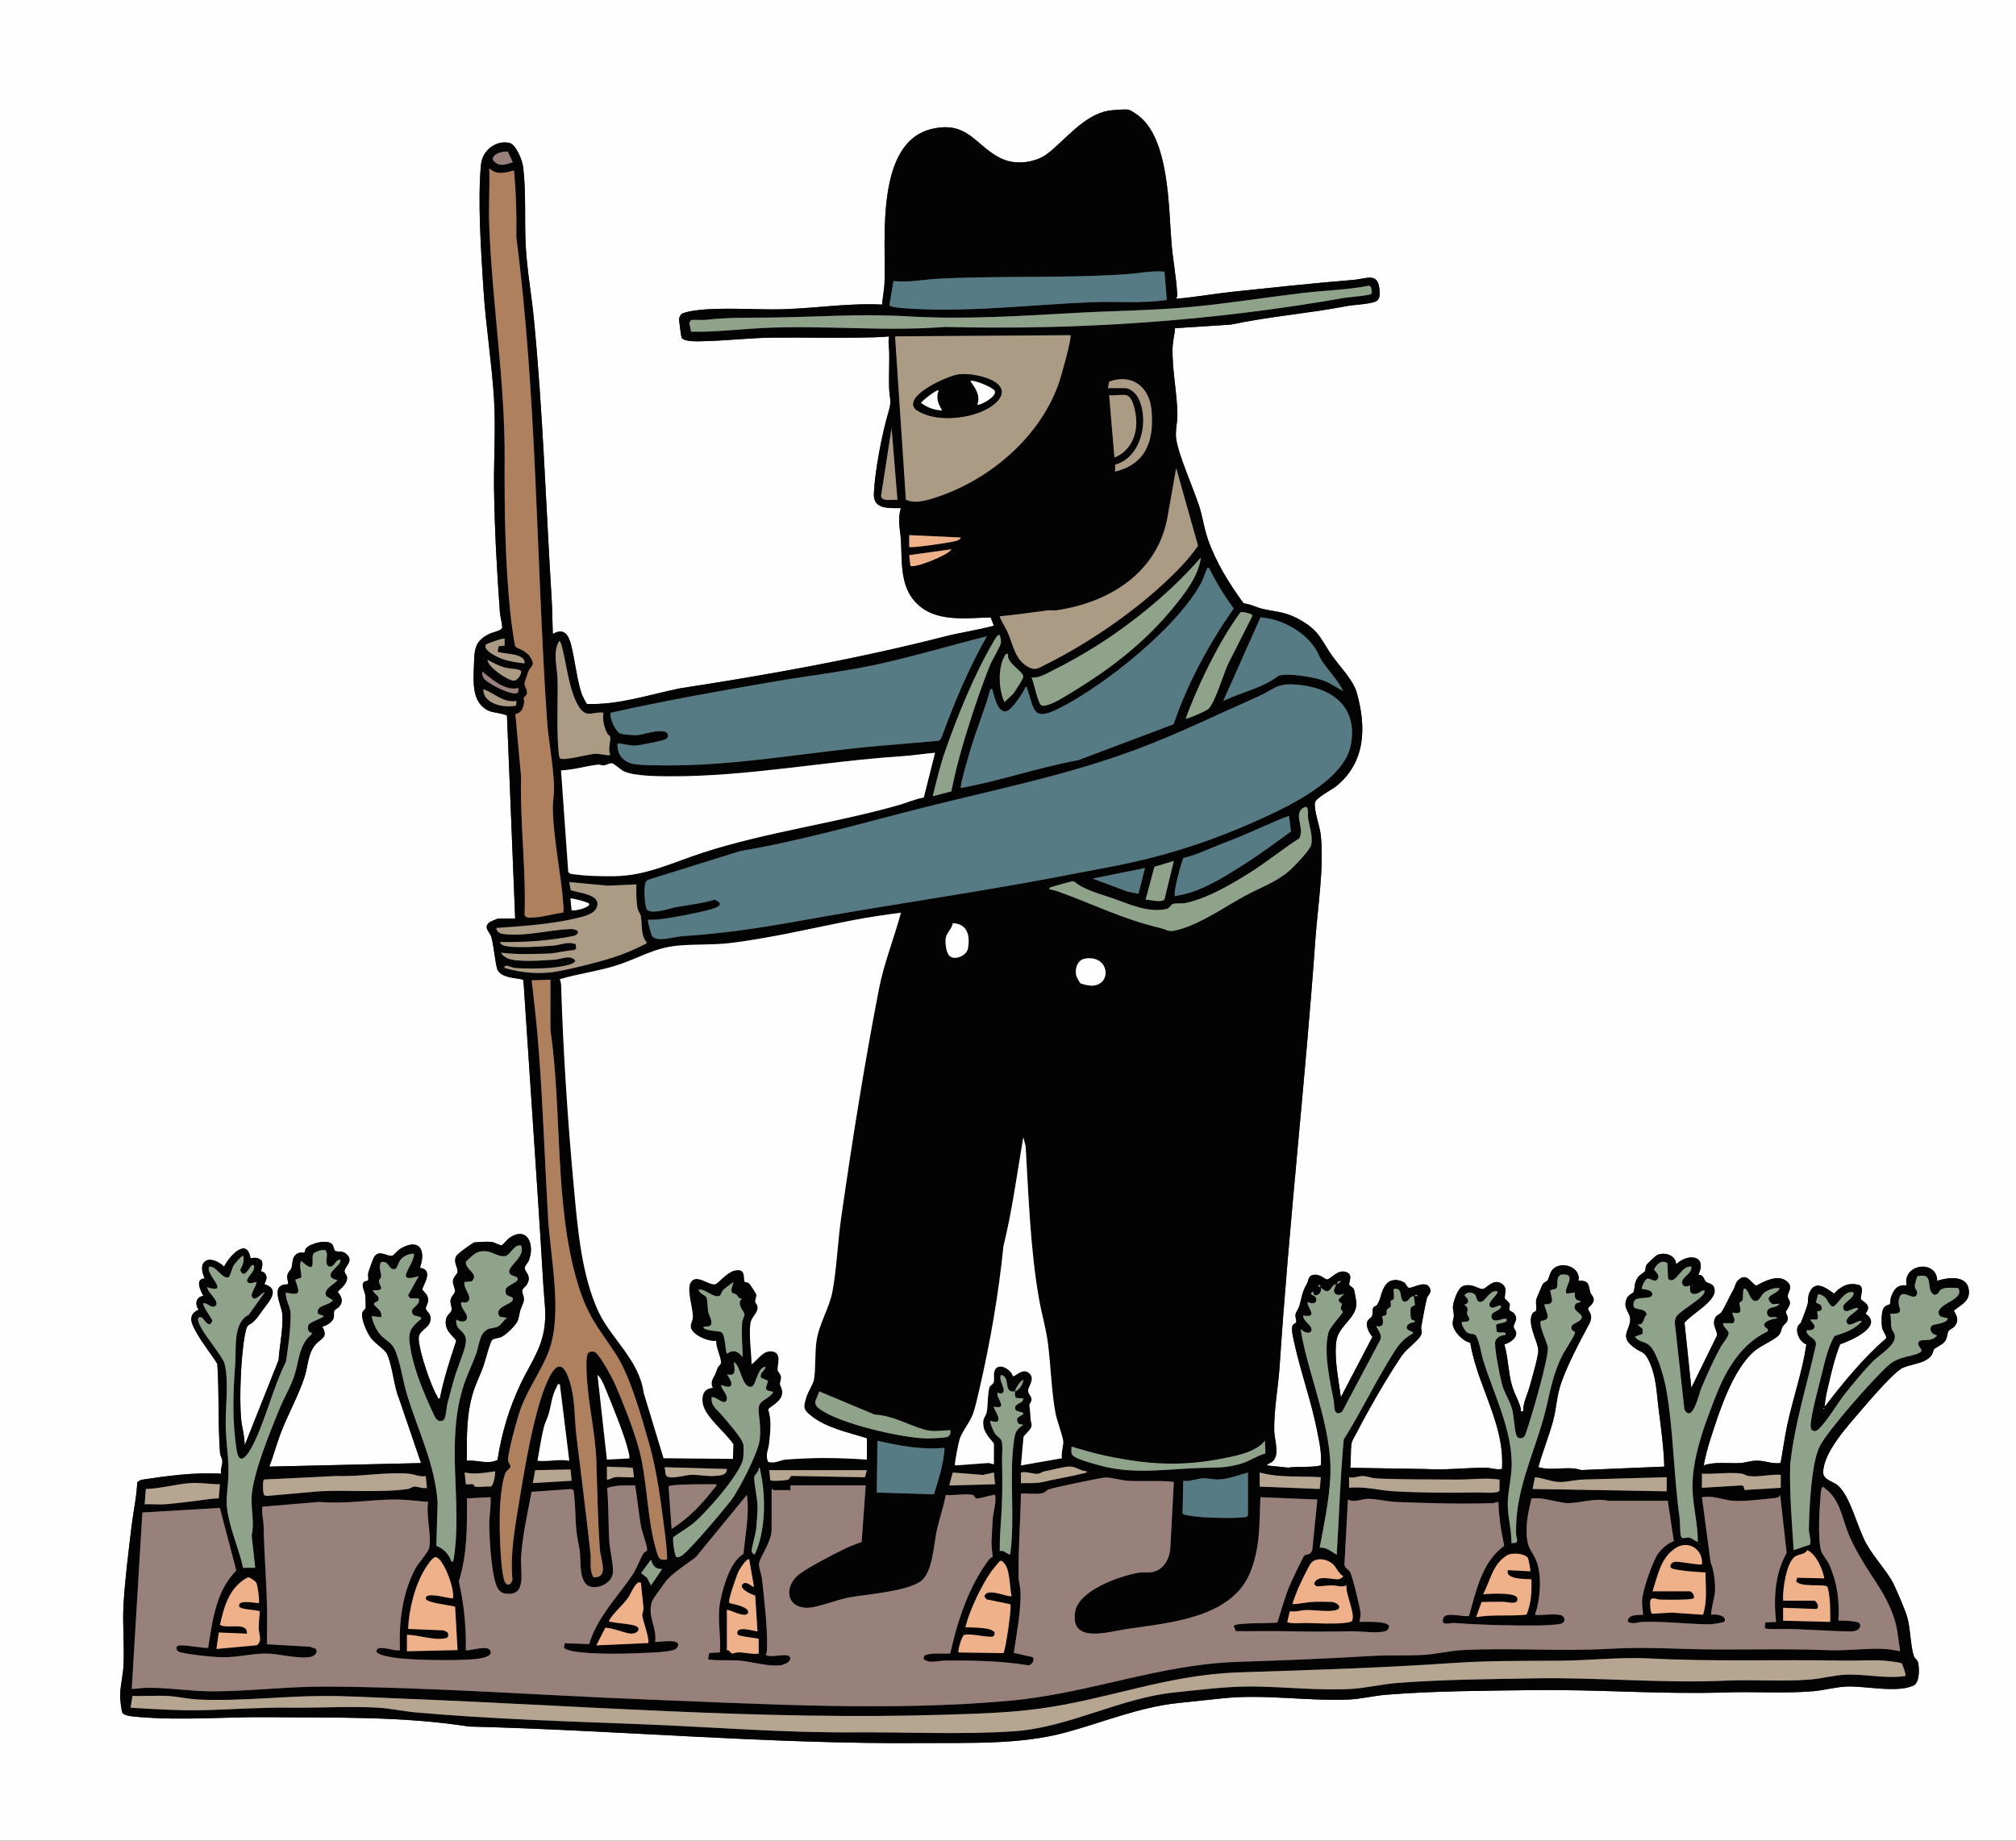 <?xml version="1.0" encoding="UTF-8"?>
<svg xmlns="http://www.w3.org/2000/svg" id="Layer_2" data-name="Layer 2" viewBox="0 0 1713 1564">
  <rect x="0" y="0" width="1713" height="1564" fill="#333333" stroke="none"/>
  <defs>
    <style>
      .cls-1 {
        fill: #ae805e;
      }

      .cls-2 {
        fill: #ac9b84;
      }

      .cls-3 {
        fill: #8fa38a;
      }

      .cls-4 {
        fill: #efb189;
      }

      .cls-5 {
        fill: #040303;
      }

      .cls-6 {
        fill: #b6a590;
      }

      .cls-7 {
        fill: #98807b;
      }

      .cls-8 {
        fill: #fefefe;
      }

      .cls-9 {
        fill: #577b85;
      }
    </style>
  </defs>
  <g id="Layer_1-2" data-name="Layer 1">
    <g>
      <path class="cls-8" d="M1713,0v1564H0V0h1713ZM437.74,780.5h-14.49c-.38,0-6.3,2.47-7.02,2.98-6.24,4.44.19,8.66,1.3,12.74,2.01,7.43,2.79,18.22,4.7,26.3,2.4,10.13,21.96,7.95,22.54,10.62l6.97,104.75c3.43,51.53,6.96,103.25,9.99,154.9.72,12.29,2.56,22.36.89,34.89-2.54,19.03-12.52,31.76-20.41,48.54-9.66,20.55-16.05,41.76-19.44,64.28-8.18,4.16-17.41-.16-26.02.71-.17-19.74-.58-39.17,5.29-58.18,2.25-7.31,6.11-14.96,8.73-22.25,1.44-4.02,5.74-21.18,7.56-22.42s5.33-1.28,7.66-2.34c3.92-1.78,13.23-10.6,14.28-14.7,1.7-6.64.84-6.33,3.86-13.12,2.84-6.4-1.23-8.6-.25-12.18.39-1.42,2.75-2.76,3.71-4.36,4.87-8.15-2.3-10.81-1.73-14.62.25-1.68,2.6-3.8,3.37-5.73,5.58-13.89-1.24-29.88-16.43-19.42-1.85,1.27-5.35,6.02-6.7,6.27-1.09.21-5.53-2.41-7.94-2.75-4.68-.66-10.71-.06-15.47.34-2.74,1.61-14.22,9.64-15.17,11.81-2.42,5.57,1.68,9.21,1.25,13.23-.23,2.16-3.77,4.1-3.93,8.09-.12,2.89,2.24,6.27,1.73,8.68-.4,1.89-3.42,4.17-3.78,7.33s1.6,6.02.83,8.67c-.83,2.84-4.93,3.54-4.92,10.22.02,8.83,8.92,13.15,8.88,15.79-5.29,16-10.6,32.11-13.81,48.67-2.61.54-1.55-.56-2.09-1.44-5.79-9.57-15.39-38.11-15.92-49.08-.39-8.04,9.7-8.47,10.09-16.95.24-5.17-3.9-6.53-4.03-8.93-.09-1.73,1.75-4.06,1.93-6.15.53-6.24-4.44-8.06-4.81-10.02-.47-2.44,10.61-16.58-2.12-18.4,5.45-15.53-.73-25.59-16.73-16.15-2.21,1.31-5.67,5.73-6.91,5.98-4,.79-11.53-5.99-15.57,1.52-.79,1.46-4.36,11.5-4.75,13.24-.43,1.91.4,4.41.02,5.84-.25.94-2.44.57-3.56,1.59-2.94,2.69.84,8.07,1.14,11.65.13,1.56.35,8.57.28,9.93-.1,1.95-2.24,2.56-2.73,4.11-1.72,5.44,3.96,17.67,7.38,22.2,3.14,4.16,11.53,9.61,13.18,12.8,4.78,9.22,6.09,28.22,10.51,38.46l18.69,54.75-128.92,3c3.43-8.92,5.91-18.29,9.22-27.24,5.98-16.16,15.77-33.35,20.79-49.17,2.88-9.1,2.83-20.22,9.44-27.54,4.74-5.24,10.85-5.7,5.52-14.95,3.62-.87,8.88-3.92,9.78-7.72.43-1.82-.16-4.05.37-5.62.48-1.42,3.04-2.17,4.3-3.69,3.71-4.47,2.05-8.38-1.29-12.47,3.1-3.71,8.79-7.42,7.82-12.91-.31-1.76-2.2-2.9-2.03-5,.3-3.76,8.4-8.67,1.27-14.57-3.61-2.99-7.33-1.18-9.27-2.44-1.13-.73-1.21-4.03-2.47-5.52-4.01-4.71-18.55-.89-22.19,3.25-.92,1.04-.93,3.27-1.4,3.59-1.07.73-3.97-.78-6.95,1.55-3.98,3.11-2.91,8.28-4.15,11.83-.64,1.83-2.77,2.92-3.38,5.7-.68,3.07.73,5.09.62,8.03-16.23-.28-5.67,16.93-4.97,25.44.96,11.58-2.47,27.08-3.15,38.91l-28.86,72.56c.11-7.59-2.29-15.04-2.99-22.5-1.68-17.88-.14-54.07,3.26-71.66,2.06-10.65,2.64-6.34,8.14-11.85,2.32-2.33,5.31-6.78,7.39-9.6,5.16-7,14.72-17.23,1.18-21.32-.66-.89,3.83-5.04.03-9.55-.87-1.03-2.69-1.23-2.95-1.57-.36-.48,2.05-5.7.43-8.87-2.39-2.74-6.36-3-9.5-1.97-2.93-18.73-18.11-1.81-22.48,6.96-11.38-10.67-23.84-6.2-16.49,10-8.46.54-3.6,10.31-1,14.99-6.09.09-7.72,7.2-4.09,11.52-10.52,4.96-5.6,12.83-1.33,20.39,5.09,9.01,11.77,17,17.2,25.78,1.67,25.32.4,50.32,2.29,75.66.17,2.33,1.89,4.52,1.97,7.11.1,3.22-1.86,6.91-1.05,10.47-23.06-1.28-45.54,1.87-68.23,5.27l-3.06,1.95c-.42,12.26-3.19,24.18-4.65,36.26-2.61,21.58-5.79,46.38-7,67.96-.94,16.72.79,34.24.03,51-.37,8.24-2.8,18.15-2.94,26.05-.04,2.29,1.07,13.31,2,14.78,1.85,2.92,11.51,3.27,15.4,3.59,36.42,2.97,72.73-.33,108.89.05,56.95.6,113.43-.95,169.95,7.94,128.82,3.23,256.82,15.17,385.81,14.04,39.84-.35,82.66,1.55,121.81-9.11,31.74-8.65,61.77-21.32,95.03-24.9,12.59-1.35,25.32-2.68,37.97-4,35.74-3.72,71.58,2.51,106.97,1.03,10.67-.45,21.33-3.22,31.9-4.08,40.67-3.28,85.32-3.4,126-3.93,53.95-.69,108.49,3.78,162.85,1.96,24.56-.82,49.44,1.03,73.95-1,9.23-.76,19.79-3.75,28.95-4.02,15.9-.47,42.17,5.59,56.25-.72,5.41-2.43,5.2-14.5,4.05-19.52-.59-2.55-2.86-3.51-3.55-5.45-3.04-8.55-2.85-24.06-5.92-34.05-1.87-6.08-8.25-20.73-11.12-26.86-4.95-10.6-17.18-23.21-23.7-35.26-7.69-14.21-13.19-39.66-23.95-49.01-3.99-3.47-12.64-4.71-12.44-11.31.5-17.33,21.24-39.6,32.4-52.65,6.59-7.7,27.55-32.36,35.1-35.86s18.94-3.5,24.41-10.56c1.47-1.9,1.43-4.13,2.27-5.24,1.07-1.41,6.79-3.81,8.71-6.06,2.98-3.48,2.12-6.48,3.5-9.21.75-1.49,3.67-2.44,5.03-3.97,4.11-4.6,2.66-8.9-.43-13.56,5.42-4.67,13.07-7.5,12.91-15.92-.29-14.67-16.94-12.64-27.01-9.54-.09-18.28-29.75-14.66-25.98,4-7.88-1.08-10.98,3.5-13.32,10.17-.62,1.76-.36,4.86-.86,5.63-.56.87-4.22.5-5.89,4.6-1.33,3.28-1.35,11.36-.84,14.98.48,3.35,4.38,7.73,3.46,9.55-19.69,17.17-36.19,37.31-52.03,57.99-.02-5.95,1.83-12.84,3.19-18.8,2.62-11.53,5.44-23.18,9.82-34.16,9.05-3.08,37.47-15.46,21.49-26.03,6.6-8.06-3.18-10.08-3.91-12.6-.6-2.07,2.93-8.56-.77-11.42-8.86-3.1-16.1.46-21.96,7.01-6.75-4.8-15.99-12.01-20.86-.94-1.79,4.06-.83,6.89-1.73,10.27-.78,2.94-4,11.19-5.32,14.67-.63,1.66-3.02,2.43-3.42,5.65-.67,5.32,2.84,11.62,7.78,13.6-3.37,23.11-11.43,45.74-16.32,68.72-2.24,10.55-3.6,21.31-5.57,31.91-8.01,1.11-13.31-2.28-21.43-1.93-4.12.18-8.92,1.81-12.96,2.02-10.32.54-21.03-1.42-30.98,1.99,1.4-7.14,3.25-14.57,5.47-21.5,7.54-23.51,18.96-59.98,38-75.93,5.15-4.31,17.37-9.58,20.56-13.41,1.89-2.27,1.73-4.7,3.01-6.99,1.42-2.55,4.59-3.35,4.4-7.47-.08-1.78-1.69-3.79-1.58-5.1.1-1.14,3.22-4.5,3.43-7.25.2-2.61-1.68-3.81-1.83-5.81-.29-3.91,5.53-8.44-1.47-13.43-7.46-5.33-18.12.27-25.03,4-3.89-.1-8.11-12.65-16.01-4.03-2.29,2.49-2.13,5-3.58,7.45-2.94,4.96-7.83,15.9-10.43,19.51-1.1,1.52-3.6,1.92-4.86,4.13-3.86,6.82,2.33,11.27,1.02,15.94l-21.57,43.95-5.8-55.26c5.35-7.09,26.75-18.04,25.58-27.95-.69-5.88-5.3-5.04-7.51-7.01-1.52-1.35-1.64-6.14-6.28-5.73,7.81-16.85-8.69-18.64-18.98-8.98,0-7.9-10.08-10.8-16.28-7.76-1.17.57-8.21,7.21-8.78,8.21-1.15,2.02-.62,4.04-1.46,5.53-.53.94-4.31,2.89-5.91,5.09-3.46,4.77-2.55,10.53-3.78,12.71-.48.85-4.38,1.93-5.85,5.63-3.28,8.26,2.95,11.27,3.09,17.03.23,9.51-9.7,14.56,2.95,24.05,7.36,5.52,9.04,2.47,13.75,13.23,5.52,12.61,5.67,24.7,7.27,37.7,2.07,16.77,4.54,33.56,4.99,50.48l-70.45,2.95c-12.05-3.92-24.14,1.22-36.51-2.47,3.58-13.4,9.26-26.92,12.72-40.24,2.34-9.01,2.8-17.97,5.25-26.73,4.47-16,17.16-39.67,24.88-54.08,4.85-9.05-.85-10.81-.59-13.86.11-1.32,5.03-3.62,4.73-7.91-.16-2.29-2.13-3.47-2.73-5.32-2.01-6.16-.42-10.8-10.25-10.23,2.43-11.84-14.94-17.42-22-9.5-2.4,2.69-2.84,7.26-4.29,9.2-.91,1.22-3.15,1.3-4.47,4.02-.55,1.13-4.86,11.33-5.01,11.98-.71,3.12.45,7.04-.2,9.57-.25.97-2.21,1.18-2.9,2.28-5.41,8.57,4.8,24.48,4.79,31.79,0,5.17-5.65,24.35-7.39,30.61-1.92,6.93-5.57,13.62-5.51,20.98-3.08.49-1.56-.84-2-2.45-1.96-7.15-5.6-12.93-7.49-19.53-3.15-11.01-3.23-23.82-6.48-34.94,4.19-1.1,10.2-4.69,10.07-9.56-.06-2.28-1.92-3.43-2.1-5.03-.4-3.62,4.84-6.49.04-11.95-.95-1.08-3.05-1.62-3.58-2.49-.93-1.5.57-3.32.14-5.03-.55-2.22-3.59-3.72-4.04-4.9-.97-2.59,2.92-8.85-2.6-12.48-7.71-5.07-12.95,4.34-16.4,4.42-3.99.09-8.41-5.1-16.57-2.53-4.25,1.33-7.99,12.33-8.55,16.52-.45,3.36.7,5.39.7,8.51,0,2.68-1.34,4.67-.91,7.73.88,6.18,8.62,14.19,14.83,15.45,3.45,20.76,12.3,40.01,19.01,59.72,5.36,15.75,9.03,30.61,7.96,47.52-4.9.9-9.91-1.12-14.49-1.09-16.44.09-33.38,2.15-50.01,1.13l-64.43-1.04c.85-6.27.04-15.37,1.23-21.27.38-1.86,2.59-5.44,3.6-7.39,10.77-20.76,26.03-47.56,39.12-66.81,4.02-5.9,15.4-13.51,16.6-18.46.6-2.51-.53-4.02-.29-5.37,1.28-7.36,3.21-17.96,4.88-24.85.62-2.56,4.53-4.24,2.34-8.76-3.42-7.03-14.82.8-17.85-.09-1.44-.43-2-3.25-3.69-4.36-4.39-2.88-11.27-3.28-14.97.94-5.27,5.99-4.26,12.33-8.3,18.18-.61.88-2.61,1.09-3.19,2.29-1.01,2.1.03,4.72-.99,7.02-.72,1.64-3.81,2.84-4.33,5.75-.63,3.51,2.24,9.35,4.69,11.9l-26.82,51.31c-1.94-15.27-5.75-31.89-3.9-47.35,1.69-14.06,18.81-20.16,16.93-34.14-.33-2.48-1.04-5.72-1.48-8.5-.63-3.9-4.09-4.21-4.42-5.52-.62-2.48,3.88-8.95-3.13-11-6.83-2-12.37,5.93-15.7,6.43-1.78.27-6.17-5.52-12.6-3.63-3.51,1.03-3.09,4.54-4.28,6.71-4.82,8.75-4.12,10.5-6.64,19.34-.71,2.48-3.02,5.11-3.35,7.66-.29,2.24,1.04,4.52.62,6.35-.19.82-2.09,1.06-2.87,2.38-1.83,3.08.5,11.58,1.31,15.32,5.36,24.77,14.27,48.88,19.18,73.76,1.96,9.93,4.16,19.3,3.37,29.55-.72,2.65-23.54,1.31-27.44,2.52l-18.59-1.92c1.18-1.91,3.63-1.9,5.53-3.94,5.44-5.84,1.01-18.14.84-25.36-.42-17.46,3.45-37.51,4.6-55.14,7.96-121.17,21.79-241.63,30.37-362.59,1.95-27.56,7.57-61.84,4.52-89-.76-6.77-5.86-20.83-4.91-27.03.64-4.18,14.21-10.96,18.02-14.04,25.12-20.35,25.75-50.22,17.52-79.5-2.99-10.65-14.34-22.11-20.78-31.19-9.03-12.72-10.41-20.53-25.41-29.55-13.34-8.02-19.62-7.37-33.57-10.4-5.37-1.17-10.6-4.3-16.3-4.69-12.24-16.61-24.03-35.63-30.68-55.27-2.98-8.82-4.27-18.39-7.01-26.97-4.93-15.45-17.49-43.08-19.64-57.31-1.06-7.03,1.06-14.15.99-20.95-.21-19.14-4.85-38.81-4.04-57.93.2-4.77,1.73-10.56,2.03-15.45l47.41-3.06c32.67-6.96,65.62-9.39,98.25-15.68,7-1.35,18.04-1.5,24.24-3.74,3.62-1.31,4.11-4.54,3.98-7.99-.7-17.99-10.27-11.55-22.52-10.56-34.08,2.77-68.04,6.43-101.92,10.01-16.16,1.71-32.26,4.69-48.48,5.98.4-1.17,1.01-1.97.94-3.36-.79-14.64-3.71-29.48-4.92-44.11-2.48-30.03-1.77-89.6-29.08-108.84-1.99-1.4-5.36-3.87-7.64-4.35-2.46-.52-13.89.37-16.68.85-20.9,3.62-36.39,24.4-51.63,36.31-9.9,7.74-26.24,9.97-37.88,5.07-22.99-9.69-28.61-32.95-60.03-26.02-49.29,10.87-39.54,94.67-40.89,131.01-.21,5.75-1.62,12.55-2.09,18.39-31.71-1.57-62.86,4.34-94.44,4.09-18.04-.14-36.75-1.13-54.92-.03-4.31.26-19.3,1.71-21.52,4.46-.7.87-1.37,2.4-1.58,3.5-.18.94,1.74,15.31,2.09,16.04,1.95,4.02,15.76,3.12,20.05,3.02,19.36-.46,38.73-2.85,57.88-3,24.71-.19,49.66.34,74.01-.03,8.19-.13,16.37-.18,24.47-1.01-1.11,4.81-.01,9.09.06,13.45.16,10-.38,20.06-.09,30.06.28,9.55,2.47,10.71-.47,20.45-5.51,18.26-11.66,50.59-12.5,69.49-.61,13.84,12.79,12.4,23,12.47-3.19,9.95-.55,17.91-.01,27.49,1,17.68-.77,37.89,11.98,51.98,16.32,18.04,42.53,13.85,64.33,13.42l2.66,7.03c-13.84,3.76-28.32,5.75-42.19,9.29-74.55,19.04-148.76,32.28-224.85,43.99-26,5.33-52.04,14.25-78.79,13.2-.38-.23-3.83-6.92-4.15-7.84-4.2-11.85-5.95-29.25-9.11-41.85-2.18-8.7-5.91-15.39-15.68-9.79-.35-10.1-.4-20.38-1.02-30.47-4.89-79.22-7.39-158.65-15.11-237.73-1.98-20.29-5.73-40.62-6.86-61.1-1.21-22.07.49-45.89-2.26-67.69-.71-5.61-5.98-18.99-11.71-20.26-11.29-2.5-22.83,6.39-24,18.01-3.07,30.49.03,74.62,2,105.91,1.94,30.92,7.17,63.29,9.03,93.91,1.51,25-.33,51.1,0,75.95.46,35.13,2.44,69.92,4.97,104.96.27,3.72,1.99,9.72,1.95,13.1-.03,2.43-7.89,3.95-10.62,5.23-13.05,6.12-12.95,13.88-13.37,26.61-.46,14.12-2.29,33.14,13.74,39.31,2.58.99,13.98,2.39,14.33,3.86l6.95,172.23Z"></path>
      <path class="cls-5" d="M437.74,780.5l-6.95-172.23c-.35-1.47-11.75-2.87-14.33-3.86-16.03-6.17-14.21-25.19-13.74-39.31.42-12.73.32-20.49,13.37-26.61,2.73-1.28,10.59-2.8,10.62-5.23.05-3.38-1.68-9.38-1.95-13.1-2.53-35.05-4.5-69.83-4.97-104.96-.33-24.85,1.51-50.95,0-75.95-1.85-30.62-7.09-62.98-9.03-93.91-1.96-31.29-5.06-75.42-2-105.91,1.17-11.62,12.71-20.51,24-18.01,5.73,1.27,11,14.65,11.71,20.26,2.75,21.8,1.05,45.62,2.26,67.69,1.12,20.48,4.88,40.81,6.86,61.1,7.72,79.08,10.22,158.51,15.11,237.73.62,10.09.67,20.37,1.02,30.47,9.77-5.6,13.5,1.09,15.68,9.79,3.16,12.61,4.91,30,9.11,41.85.32.91,3.77,7.61,4.15,7.84,26.74,1.04,52.79-7.87,78.79-13.2,76.09-11.72,150.3-24.95,224.85-43.99,13.87-3.54,28.35-5.53,42.19-9.29l-2.66-7.03c-21.8.43-48.01,4.62-64.33-13.42-12.75-14.09-10.97-34.3-11.98-51.98-.54-9.57-3.18-17.53.01-27.49-10.21-.06-23.61,1.38-23-12.47.84-18.9,6.98-51.22,12.5-69.49,2.94-9.73.74-10.9.47-20.45-.29-10,.25-20.06.09-30.06-.07-4.36-1.17-8.64-.06-13.45-8.1.82-16.28.88-24.47,1.01-24.34.38-49.3-.16-74.01.03-19.16.15-38.53,2.54-57.88,3-4.29.1-18.09.99-20.05-3.02-.35-.73-2.27-15.1-2.09-16.04.21-1.1.88-2.63,1.58-3.5,2.23-2.74,17.21-4.19,21.52-4.46,18.17-1.1,36.87-.11,54.92.03,31.57.24,62.73-5.66,94.44-4.09.47-5.84,1.87-12.64,2.09-18.39,1.35-36.34-8.4-120.14,40.89-131.01,31.42-6.93,37.04,16.33,60.03,26.02,11.64,4.9,27.98,2.67,37.88-5.07,15.25-11.92,30.73-32.69,51.63-36.31,2.79-.48,14.22-1.37,16.68-.85,2.27.48,5.65,2.95,7.64,4.35,27.31,19.24,26.59,78.81,29.08,108.84,1.21,14.63,4.13,29.47,4.92,44.11.07,1.38-.54,2.18-.94,3.36,16.22-1.28,32.32-4.27,48.48-5.98,33.88-3.59,67.84-7.24,101.92-10.01,12.25-1,21.82-7.44,22.52,10.56.13,3.45-.35,6.68-3.98,7.99-6.2,2.25-17.24,2.39-24.24,3.74-32.63,6.29-65.58,8.72-98.25,15.68l-47.41,3.06c-.3,4.89-1.83,10.68-2.03,15.45-.81,19.11,3.83,38.79,4.04,57.93.07,6.81-2.05,13.92-.99,20.95,2.15,14.23,14.71,41.86,19.64,57.31,2.74,8.58,4.02,18.16,7.01,26.97,6.65,19.64,18.43,38.66,30.68,55.27,5.7.39,10.93,3.53,16.3,4.69,13.95,3.03,20.24,2.38,33.57,10.4,15,9.02,16.38,16.83,25.41,29.55,6.44,9.08,17.79,20.54,20.78,31.19,8.23,29.28,7.6,59.15-17.52,79.5-3.8,3.08-17.38,9.86-18.02,14.04-.95,6.2,4.15,20.26,4.91,27.03,3.05,27.16-2.56,61.44-4.52,89-8.58,120.96-22.41,241.42-30.37,362.59-1.16,17.62-5.02,37.68-4.6,55.14.17,7.22,4.6,19.52-.84,25.36-1.91,2.05-4.36,2.04-5.53,3.94l18.59,1.92c3.9-1.21,26.72.13,27.44-2.52.79-10.25-1.41-19.62-3.37-29.55-4.91-24.88-13.83-48.99-19.18-73.76-.81-3.75-3.13-12.24-1.31-15.32.78-1.32,2.68-1.56,2.87-2.38.42-1.83-.91-4.11-.62-6.35.33-2.55,2.64-5.18,3.35-7.66,2.53-8.84,1.82-10.6,6.64-19.34,1.2-2.17.77-5.68,4.28-6.71,6.43-1.89,10.82,3.9,12.6,3.63,3.33-.5,8.87-8.43,15.7-6.43,7.01,2.05,2.51,8.52,3.13,11,.33,1.31,3.79,1.62,4.42,5.52.45,2.78,1.15,6.02,1.48,8.5,1.87,13.98-15.25,20.08-16.93,34.14-1.85,15.46,1.96,32.08,3.9,47.35l26.82-51.31c-2.45-2.56-5.32-8.4-4.69-11.9.52-2.91,3.61-4.11,4.33-5.75,1.02-2.3-.02-4.92.99-7.02.58-1.21,2.59-1.41,3.19-2.29,4.04-5.86,3.03-12.19,8.3-18.18,3.71-4.22,10.58-3.81,14.97-.94,1.7,1.11,2.25,3.94,3.69,4.36,3.02.9,14.43-6.94,17.85.09,2.2,4.52-1.72,6.19-2.34,8.76-1.67,6.89-3.6,17.49-4.88,24.85-.23,1.35.9,2.86.29,5.37-1.19,4.95-12.58,12.56-16.6,18.46-13.09,19.25-28.35,46.05-39.12,66.81-1.01,1.95-3.22,5.53-3.6,7.39-1.19,5.89-.38,15-1.23,21.27l64.43,1.04c16.63,1.01,33.58-1.05,50.01-1.13,4.59-.02,9.59,1.99,14.49,1.09,1.07-16.91-2.6-31.77-7.96-47.52-6.71-19.71-15.56-38.96-19.01-59.72-6.21-1.26-13.95-9.27-14.83-15.45-.44-3.06.91-5.06.91-7.73,0-3.12-1.15-5.15-.7-8.51.56-4.19,4.3-15.19,8.55-16.52,8.17-2.56,12.58,2.62,16.57,2.53,3.45-.08,8.69-9.49,16.4-4.42,5.52,3.63,1.63,9.9,2.6,12.48.44,1.18,3.48,2.68,4.04,4.9.42,1.71-1.07,3.53-.14,5.03.54.87,2.64,1.41,3.58,2.49,4.8,5.46-.44,8.33-.04,11.95.18,1.6,2.04,2.75,2.1,5.03.13,4.88-5.88,8.46-10.07,9.56,3.25,11.12,3.34,23.93,6.48,34.94,1.89,6.61,5.52,12.38,7.49,19.53.44,1.61-1.07,2.95,2,2.45-.06-7.36,3.59-14.05,5.51-20.98,1.74-6.26,7.38-25.45,7.39-30.61.01-7.31-10.2-23.22-4.79-31.79.69-1.1,2.66-1.31,2.9-2.28.64-2.54-.52-6.46.2-9.57.15-.64,4.46-10.85,5.01-11.98,1.32-2.73,3.56-2.8,4.47-4.02,1.45-1.95,1.89-6.51,4.29-9.2,7.06-7.91,24.44-2.34,22,9.5,9.84-.57,8.24,4.07,10.25,10.23.61,1.86,2.57,3.03,2.73,5.32.3,4.3-4.62,6.59-4.73,7.91-.25,3.04,5.44,4.81.59,13.86-7.72,14.41-20.41,38.08-24.88,54.08-2.45,8.77-2.9,17.72-5.25,26.73-3.47,13.33-9.15,26.84-12.72,40.24,12.37,3.68,24.46-1.45,36.51,2.47l70.45-2.95c-.45-16.93-2.92-33.71-4.99-50.48-1.61-13-1.75-25.09-7.27-37.7-4.71-10.76-6.39-7.71-13.75-13.23-12.65-9.49-2.72-14.54-2.95-24.05-.14-5.75-6.37-8.77-3.09-17.03,1.47-3.7,5.36-4.78,5.85-5.63,1.23-2.18.33-7.95,3.78-12.71,1.59-2.2,5.38-4.15,5.91-5.09.84-1.49.31-3.51,1.46-5.53.57-1,7.61-7.63,8.78-8.21,6.19-3.03,16.28-.14,16.28,7.76,10.28-9.66,26.78-7.87,18.98,8.98,4.64-.41,4.77,4.38,6.28,5.73,2.21,1.96,6.82,1.12,7.51,7.01,1.17,9.91-20.23,20.86-25.58,27.95l5.8,55.26,21.57-43.95c1.3-4.66-4.88-9.12-1.02-15.94,1.25-2.21,3.76-2.61,4.86-4.13,2.6-3.61,7.49-14.55,10.43-19.51,1.45-2.45,1.3-4.96,3.58-7.45,7.9-8.62,12.13,3.93,16.01,4.03,6.91-3.73,17.57-9.33,25.03-4,7,5,1.18,9.52,1.47,13.43.15,2.01,2.03,3.2,1.83,5.81-.22,2.76-3.33,6.12-3.43,7.25-.11,1.3,1.5,3.32,1.58,5.1.19,4.12-2.98,4.92-4.4,7.47-1.28,2.29-1.11,4.72-3.01,6.99-3.19,3.83-15.41,9.1-20.56,13.41-19.04,15.95-30.46,52.42-38,75.93-2.22,6.93-4.08,14.36-5.47,21.5,9.95-3.4,20.66-1.45,30.98-1.99,4.04-.21,8.84-1.85,12.96-2.02,8.12-.35,13.41,3.04,21.43,1.93,1.97-10.59,3.32-21.35,5.57-31.91,4.89-22.99,12.95-45.61,16.32-68.72-4.93-1.98-8.44-8.28-7.78-13.6.4-3.21,2.79-3.98,3.42-5.65,1.32-3.48,4.54-11.73,5.32-14.67.9-3.37-.06-6.2,1.73-10.27,4.88-11.07,14.11-3.86,20.86.94,5.85-6.55,13.1-10.11,21.96-7.01,3.7,2.86.17,9.35.77,11.42.73,2.52,10.51,4.54,3.91,12.6,15.98,10.57-12.45,22.96-21.49,26.03-4.38,10.98-7.2,22.63-9.82,34.16-1.36,5.96-3.2,12.85-3.19,18.8,15.84-20.67,32.34-40.82,52.03-57.99.91-1.82-2.98-6.2-3.46-9.55-.52-3.62-.5-11.7.84-14.98,1.67-4.1,5.33-3.73,5.89-4.6.5-.77.24-3.87.86-5.63,2.34-6.67,5.44-11.25,13.32-10.17-3.76-18.66,25.89-22.28,25.98-4,10.07-3.1,26.72-5.12,27.01,9.54.16,8.41-7.49,11.25-12.91,15.92,3.09,4.66,4.55,8.96.43,13.56-1.36,1.52-4.28,2.48-5.03,3.97-1.38,2.73-.52,5.73-3.5,9.21-1.92,2.25-7.64,4.64-8.71,6.06-.84,1.11-.8,3.34-2.27,5.24-5.47,7.07-17.15,7.2-24.41,10.56s-28.51,28.16-35.1,35.86c-11.16,13.05-31.9,35.31-32.4,52.65-.19,6.6,8.45,7.84,12.44,11.31,10.75,9.34,16.26,34.8,23.95,49.01,6.52,12.06,18.74,24.66,23.7,35.26,2.87,6.13,9.25,20.78,11.12,26.86,3.07,9.99,2.89,25.51,5.92,34.05.69,1.94,2.96,2.9,3.55,5.45,1.15,5.01,1.36,17.09-4.05,19.52-14.08,6.31-40.35.25-56.25.72-9.16.27-19.72,3.26-28.95,4.02-24.52,2.03-49.4.18-73.95,1-54.37,1.82-108.91-2.65-162.85-1.96-40.69.52-85.34.65-126,3.93-10.57.85-21.23,3.63-31.9,4.08-35.39,1.48-71.23-4.76-106.97-1.03-12.65,1.32-25.39,2.65-37.97,4-33.26,3.58-63.29,16.25-95.03,24.9-39.15,10.67-81.97,8.77-121.81,9.11-128.98,1.12-256.99-10.82-385.81-14.04-56.52-8.89-113-7.34-169.95-7.94-36.15-.38-72.47,2.92-108.89-.05-3.88-.32-13.55-.67-15.4-3.59-.93-1.47-2.04-12.49-2-14.78.14-7.9,2.57-17.81,2.94-26.05.76-16.76-.97-34.28-.03-51,1.21-21.58,4.39-46.38,7-67.96,1.46-12.08,4.23-24,4.65-36.26l3.06-1.95c22.7-3.4,45.18-6.56,68.23-5.27-.81-3.56,1.15-7.25,1.05-10.47-.08-2.59-1.8-4.78-1.97-7.11-1.89-25.34-.62-50.34-2.29-75.66-5.43-8.78-12.11-16.76-17.2-25.78-4.27-7.56-9.19-15.43,1.33-20.39-3.62-4.31-2-11.43,4.09-11.52-2.6-4.68-7.46-14.45,1-14.99-7.35-16.2,5.11-20.67,16.49-10,4.37-8.78,19.55-25.7,22.48-6.96,3.14-1.03,7.11-.77,9.5,1.97,1.62,3.17-.78,8.4-.43,8.87.25.34,2.08.53,2.95,1.57,3.8,4.51-.7,8.66-.03,9.55,13.53,4.09,3.98,14.32-1.18,21.32-2.08,2.81-5.07,7.27-7.39,9.6-5.5,5.51-6.07,1.2-8.14,11.85-3.41,17.59-4.94,53.77-3.26,71.66.7,7.46,3.11,14.9,2.99,22.5l28.86-72.56c.68-11.83,4.11-27.33,3.15-38.91-.71-8.51-11.26-25.73,4.97-25.44.11-2.93-1.3-4.96-.62-8.03.61-2.77,2.74-3.87,3.38-5.7,1.24-3.55.17-8.73,4.15-11.83,2.99-2.33,5.88-.82,6.95-1.55.48-.32.49-2.55,1.4-3.59,3.63-4.14,18.18-7.96,22.19-3.25,1.27,1.49,1.35,4.79,2.47,5.52,1.94,1.26,5.66-.55,9.27,2.44,7.13,5.9-.97,10.81-1.27,14.57-.17,2.1,1.72,3.24,2.03,5,.97,5.48-4.73,9.2-7.82,12.91,3.35,4.09,5,8,1.29,12.47-1.26,1.52-3.82,2.27-4.3,3.69-.53,1.57.06,3.8-.37,5.62-.9,3.8-6.16,6.86-9.78,7.72,5.33,9.26-.78,9.71-5.52,14.95-6.61,7.31-6.56,18.44-9.44,27.54-5.01,15.82-14.81,33.01-20.79,49.17-3.31,8.95-5.79,18.32-9.22,27.24l128.92-3-18.69-54.75c-4.42-10.24-5.73-29.24-10.51-38.46-1.65-3.19-10.04-8.65-13.18-12.8-3.42-4.53-9.1-16.76-7.38-22.2.49-1.55,2.63-2.16,2.73-4.11.07-1.36-.15-8.37-.28-9.93-.31-3.58-4.08-8.96-1.14-11.65,1.11-1.02,3.31-.65,3.56-1.59.38-1.43-.45-3.94-.02-5.84.39-1.74,3.96-11.78,4.75-13.24,4.04-7.51,11.57-.74,15.57-1.52,1.25-.24,4.7-4.67,6.91-5.98,16-9.44,22.18.62,16.73,16.15,12.72,1.82,1.65,15.96,2.12,18.4.38,1.96,5.34,3.78,4.81,10.02-.18,2.09-2.01,4.43-1.93,6.15.12,2.4,4.26,3.77,4.03,8.93-.39,8.48-10.47,8.91-10.09,16.95.53,10.97,10.12,39.51,15.92,49.08.54.89-.52,1.98,2.09,1.44,3.21-16.56,8.52-32.67,13.81-48.67.04-2.64-8.86-6.96-8.88-15.79-.01-6.68,4.09-7.38,4.92-10.22.78-2.65-1.18-5.58-.83-8.67s3.38-5.44,3.78-7.33c.51-2.41-1.84-5.79-1.73-8.68.16-3.98,3.71-5.93,3.93-8.09.42-4.01-3.67-7.65-1.25-13.23.94-2.17,12.43-10.2,15.17-11.81,4.77-.4,10.79-1,15.47-.34,2.41.34,6.85,2.96,7.94,2.75,1.36-.26,4.86-5,6.7-6.27,15.19-10.46,22.01,5.54,16.43,19.42-.77,1.93-3.12,4.05-3.37,5.73-.57,3.81,6.59,6.47,1.73,14.62-.95,1.59-3.32,2.94-3.71,4.36-.98,3.57,3.1,5.78.25,12.18-3.02,6.79-2.17,6.49-3.86,13.12-1.05,4.1-10.36,12.92-14.28,14.7-2.33,1.06-5.86,1.11-7.66,2.34s-6.12,18.4-7.56,22.42c-2.62,7.3-6.47,14.94-8.73,22.25-5.86,19.01-5.46,38.44-5.29,58.18,8.61-.87,17.84,3.45,26.02-.71,3.39-22.52,9.78-43.73,19.44-64.28,7.89-16.78,17.87-29.51,20.41-48.54,1.67-12.53-.17-22.6-.89-34.89-3.03-51.65-6.57-103.37-9.99-154.9l-6.97-104.75c-.58-2.68-20.14-.49-22.54-10.62-1.91-8.08-2.69-18.87-4.7-26.3-1.11-4.08-7.54-8.3-1.3-12.74.72-.51,6.64-2.98,7.02-2.98h14.49ZM431.61,129.06c-6.24-1.35-18.91,4.53-9.4,9.9,4.46,2.52,9.06.12,13.54-1.06l-4.14-8.83ZM436.74,144.91c-7.45,1.83-14.91,4.15-20.97-2,.46,16.12-.64,32.39-.05,48.51,2.42,66.15,13.34,131.58,13.08,197.88-.18,44.79.38,88.07,4.96,132.86.37,3.59,3.27,25.95,4.22,27.26,1.03,1.42,9.06,3.24,12.59,8.89,4.74,7.59.59,6.94-1.56,12.09-.54,1.3-3.17,8.93-3.26,9.83-.35,3.48,2.53,5.67,2.04,8.84-.33,2.14-2.47,2.8-2.78,4.17-.21.94.74,2.43.48,3.61-1.11,5.05-1.93,8.58-7.57,9.91l4.87,53.27c-1.04,39.15,4.26,77.82,2.96,116.97.34,3.53,5.7,2.68,8.54,2.53,7.76-.41,16.51-3.21,24.33-4.14.23-1.75.27-3.65.15-5.43-1.81-26.51-8.35-55.65-9.02-81.92-.17-6.79,1.25-13.05,1.03-20.02-.59-18.4-4.78-38.48-6.03-56.93-9.2-136.52-8.45-273.85-26.04-409.69.38-18.89-.22-37.73-1.96-56.5ZM989.43,230.85c-10.29-1.04-20.35,1.27-30.49,2-54.42,3.91-107.89,1.23-161.89,4.02-12.53.65-25.08,3.38-37.82,1.95l-3.54,20.45c.37,1.57,9.13,2.39,11.38,2.56,53.36,4.05,106.49-2.79,159.86-5.03,21.49-.9,43.11,1.3,64.51-1.95l-2-23.99ZM1165.18,249.7c.85-1.36.52-7.18-2.35-6.88-18.49,3.59-37.22,3.91-55.86,6.14-31.67,3.78-63.25,8.87-95.07,11.87-32.26,3.04-64.64,3.21-96.95,4.99-47.55,2.62-95.32,5.85-142.92,3.02-41.88-2.49-78.46.67-119.96,1.03-18.45.16-33.42-.16-52.01,1.88-4.22.46-8.54-.32-12.76.23l-1.68,2.34,1.6,7.55c4.3-.17,8.62.11,12.92-.05,15.48-.6,30.56-2.13,45.99-2.98,52.19-2.87,104.62,3.12,156.86-1.05,114.08,2.88,227.24-4.98,339.13-24.65,3.41-.6,22.2-2.07,23.06-3.43ZM909.47,284.81l-148.91,1.01,9.19,138.72c8.06,4.24,20.57-.13,29.01-3.09,44.67-15.66,86.29-51.93,101.44-97.44,1.57-4.72,10.91-37.55,9.28-39.2ZM941.45,329.79h14.49c4.48,0,9.42,4.7,11.37,8.62,9.44,18.99,2.43,50.33-19.75,56.45l-.11,5.89c26.84-6.7,33.31-26.72,30.96-52.45-1.81-19.79-16.81-31.09-35.97-24.01l-.99,5.51ZM956.94,335.79c-3.93-.84-10.23.61-14.49,0l4.51,52.98c13.29-5.33,19.37-18.63,18.47-32.48-.33-5.11-2.5-19.23-8.48-20.5ZM762.56,424.73l-4.99-60.96-8.92,57.53c.25,5.36,10.42,2.95,13.91,3.43ZM849.5,523.67c-.6.41,5.84,11.56,6.48,13,5.28,11.85,6.3,24.79,19.17,30.81,4.85,2.27,7.95-.14,12.35-2.32,34.89-17.26,72.33-42.56,100.93-68.96,10.53-9.72,21.47-20.68,29.56-32.46l-18.59-65.99-7.28,41.17c-8.27,47.52-49.32,73.06-94.27,79.63-2.64.39-5.36-.21-7.87.13-13.47,1.82-26.94,3.73-40.48,5ZM816.52,456.72l-43.98-2.01v10c1.29,1.29,31.94-3.36,36.21-4.28,2.61-.56,6.56-1.03,7.77-3.71ZM808.53,466.71l-35.99,5,1,8.99c2.66,2.7,32.1-8.88,34.98-13.99ZM876.49,575.64c2.01,3.95,5.32,22.77,8.66,23.86,2.54.83,7.68-1.34,10.21-2.49,7.09-3.2,22.26-12.97,29.4-17.57,25.93-16.7,50.93-37.53,70.63-61.29,10.42-12.56,22.87-27.96,25-44.45-21.59,24.85-47.52,47.07-74.62,65.79-15.38,10.63-33.52,21.35-50.28,29.67-5.97,2.96-12.05,7.09-19.01,6.48ZM1027.39,482.69c-2.6-.48-1.54.39-2.07,1.42-1.78,3.46-2.83,7.76-4.72,11.26-20.61,38.04-81.91,86.94-120.45,106.41-22.85,11.55-21.1,1.56-27.18-16.15-.33-.96-.12-2.29-1.46-2-1.99,4.83-11.46,19.14-15.96,20.56-7.66,2.41-10.52-12.04-12.01-17.11-.43-1.45.57-1.75-2.01-1.46-4.58,16.7-11.22,32.64-16.27,49.2-1.33,4.38-10.08,33.27-8.72,34.74,33.68-6.13,66.01-17.53,99.74-23.68l80.92-30.51c11.98-35.05,29.97-68.08,51.07-98.39-8.02-10.75-14.98-22.24-20.88-34.29ZM1007.42,610.6c.77.77,18.28-6.62,19.85-8.62,6.35-8.11,11.62-27.6,16.25-37.72l20.75-41.11c-.14-1.86-8.99-3.52-9.92-2.98-1.26.73-10.27,14.69-11.77,17.16-13.7,22.59-25.89,48.57-35.14,73.28ZM1039.4,595.61c15.48-7.58,33.18-10.72,47.01-21.44,7.75-2.65,30.51,1.23,38.63,4.26,5.71,2.13,10.82,6.09,16.28,8.7-4.67-9.27-11.99-16.72-17.81-25.16-2.18-3.16-3.57-7.48-5.93-11.06-9.83-14.83-28.85-25.04-46.53-26.33l-31.64,71.02ZM849.49,539.66c-1.78-1.27-4.77,4.73-5.51,5.97-15.6,26.43-30.29,62.34-40.48,91.43-4.52,12.89-7.7,26.25-10.96,39.5l15.86-4.12c3.76-19.53,9.36-39.07,15.41-58.05,5.03-15.76,11.05-33.43,17.22-48.74,1.97-4.89,8.29-15.04,9.26-18.76.71-2.74-.16-4.7-.79-7.23ZM838.51,540.66c-32.34,8.06-64.09,17.8-96.76,24.66-27.05,5.68-54.49,8.79-81.52,13.42-47.36,8.12-94.6,16.41-141.45,26.94-.94,4.56,4.35,16.37,8.63,17.7,2.84.88,11.7,1.52,14.79,1.22,4.61-.46,23.66-7.1,25.37-.31.66,2.64-2,4.01-4.05,4.64-3.2.98-20.35,4.44-23.49,4.59-4.69.22-10.55-1.58-15.32-1.92-.58,10.33,5.64,16.6,15.57,17.9,5.68.74,15.8.76,21.92.84,63.04.82,124.43-11.52,186.86-16.75,16.26-1.36,32.54-2.68,48.79-4.18l1.92-2.08c10.9-29.82,23.06-59.05,38.75-86.67ZM428.74,542.66c-.77-.82-15.28,4.2-15.86,5.11-2.81,4.47,8.88,10.11,11.89,11.35,6.64,2.72,13.85,3.82,20.95,4.52,1.04-9.39-21.35-7.79-22.89-10.07l.85-4.48,5.06-.43v-6ZM512.71,605.61c-8.49-1.23-13.92,4.5-19.83-3.66-8.77-12.12-11.1-35.16-14.82-50.14-.33-1.32-1.57-7.16-2.84-7.14-5.88,9.13-1.66,22.34-1.46,32.42.43,20.97-.97,42.12.96,63.01.14,1.5.47,3,1.14,4.35,3.55,2.22,24.38-3.84,30.33-3.93,4.29-.06,8.18,1.57,12.5,1.06-2.48-4.18.46-12.67-.15-15.28-.29-1.24-2.14-2.15-2.7-3.34-2.81-6-3.85-10.58-3.13-17.35ZM856.49,555.64c-1.74-.34-2.02.44-2.77,1.72-5.98,10.09-5.23,28.79-.2,39.25l7.4-7.07c1.69-2.23,8.48-12.47,8.6-14.49.26-4.54-14.54-11.42-13.02-19.4ZM414.25,560.66c.24,6.29,17.26,17.54,22.17,17.71,3.28.11,7.01-5.64,6.28-8.13-.53-1.8-9.94-2.08-13.16-2.89-4.91-1.24-10.85-4.13-15.29-6.69ZM440.74,584.63c-11.78,2.7-22.32-7.24-30.97-14-.25,2.75.45,5.13,2.47,7.02,4.06,3.82,22.69,14,27.86,11l.64-4.03ZM550.68,781.51c-.7.7,2.5,12.48,3.54,13.95,3.84,5.38,18.97.46,24.96.05,37.83-2.57,67.08-7.05,104.18-13.76,69.54-12.57,139.77-22.48,209.33-35.52,15.61-2.93,31.29-6.05,47-8.97,45.66-8.48,85.16-20.68,127.37-39.53,26.03-11.63,75.25-34.29,80.83-65.09,5.99-33.12-17.03-48.82-47.04-51-16.45-1.2-18.51,4.29-31.78,10.16-34.09,15.09-67.31,31.42-102.35,44.57-59.17,22.2-119.98,34.24-181.21,49.66-52.13,13.13-103.63,28.18-156.71,37.17l-78.46,24.48-1.46,1.54c-2.2,4.25-1.06,17.55.24,22.38,1.82,6.76,20.41.02,25.31-.83,10.94-1.9,22.05-3.06,32.77-6.31,12.09,4.96-3.2,8.24-8.53,9.56-9.65,2.38-21.87,4.59-31.74,6.23-5.33.89-10.82,1.45-16.24,1.25ZM438.75,595.62c-10.87,1.87-18.59-6.58-27.98-9.99-.42,12.78,18.23,16.22,27.83,13.84l.16-3.84ZM794.53,639.6c-9.43.85-19.05,2.36-28.49,2.98-65.8,4.34-130.84,17.27-196.82,17.05-10.19-.03-30.29-.17-38.9-4.17-2.86-1.33-8.68-6.72-10.13-6.88-2.25-.23-4.99,1.6-7.22,1.77-1.66.13-3.19-.81-4.64-.66-10.57,1.15-20.89,4.56-31.59,4.89l6.13,86.3,1.5,1.5c12.87,2.07,24.88,2.21,37.88,2.09,26.71-.25,49.62-11.76,74.9-19.96,54.1-17.54,111.35-24.77,166.45-40.43,7.08-2.01,13.99-5.18,21.36-6.41l9.59-38.08ZM891.48,755.5c2.48.63,5.11,1.11,7.53,1.98,30.33,10.91,54.18,23.22,86.07,30.86,8.55,2.05,7,4.26,17.09,1.41,18.63-5.25,38.68-19.24,55.51-28.44,12.87-7.04,26.45-11.54,37.69-21.27,4.17-3.61,17.7-17.53,18.77-22.21,1.62-7.07-1.62-15.77-2.67-22.9-.35-2.37.97-9.82-2.5-9.28-11.55,4.81.23,17.69-4.9,26.61-14.74,9.55-28.43,20.8-43.36,30.08-15.64,9.73-35.69,21.45-53.9,25.05-2.43.48-8.69-.08-10.41.73-1.95.93-2.57,3.79-5.5,4.35-16.32,3.12-30.87-4.14-45.65-9.27-10.36-3.59-16.42-4.85-26.8-10.18-1.81-.93-5.48-4.05-6.63-4.24-.92-.15-15.78,4.03-17.8,4.77-1.06.39-2.4.46-2.54,1.94ZM1095.35,693.55c-.49-.43-9.18,3.19-10.66,3.83-16.78,7.29-30.63,13.67-47.83,20.13-10.5,3.94-20.41,9.18-31.44,11.53-1.72,4.26-8.95,30.21-7,32.47,4.18-.93,8.42-1.68,12.52-2.96,15.86-4.94,30.8-14.41,44.75-23.21,14.21-8.97,27.62-18.95,41.22-28.81l-1.56-12.98ZM997.41,731.54l-16.5,4.97-7.48,28c3.94-.23,13.39,3.03,16.09-.4l7.9-32.57ZM967.34,759.43l5.61-21.87-44.48,8.98,29.44,11.01,9.43,1.88ZM540.69,751.51l-24.53,1.05-32.44-3.04,1.21,6.79c7.05,2.67,25.82,3.46,22.33,14.25-1.97,6.09-11.09,8.12-16.53,9.45-22.04,5.36-46.4,6.91-68.96,8.49.11,3.01,2.81,4.7,5.44,5.04,19.01,2.51,38.74-3.35,56.99-4.1,3.96-.16,10.08,1.4,5.11,5.13-1.5,1.13-17.82,3.36-21.19,3.79-14.33,1.81-28.92,2.25-43.35,2.13.31,1.27,1.59,2.27,2.76,2.73,7.46,2.92,33.4.96,42.7.25,6.18-.47,12.43-3.85,18.93-1.09l.47,3.48-1.56,1.45c-6.94.35-14.29,2.39-21.1,2.9-3.12.23-8.14.21-11.67.31-9.81.29-19.84.25-29.52-1.03.94,2.01,3,3.56,4.94,4.55,7.73,3.94,30.84,1.99,40.52,1.42,5.76-.34,12.81-4.52,17.5.53.93,4.12-18.05,6.22-21.5,6.47-8.26.59-21.83.76-29.98.02-2.6-.24-9.2-4.16-8.49-.02,14.74,4.45,31.04,5.68,46.17,2.71,14.14-2.77,31.81-7.1,45.54-11.43,9.75-3.07,19.16-7.05,28.18-11.81l1.02-.94c-5.65-6.62-3.71-15.56-5.2-22.77-.42-2.04-2.15-3.72-2.68-6.31-1.37-6.61-1.08-13.68-1.09-20.4ZM485.71,773.51c2.46.79,15.71-2.32,14.99-5.49-.3-1.3-15.16-5.22-15.98-4.5l.99,9.99ZM736.57,1240.21v-17.99c-16.27-5.25-35.01-8.71-48.45-20.01-6.22-5.23-5.13-7.53-3-14.94,1.13-3.95,5.91-11.76,6.43-14.56,1.67-8.96.74-23.03,2.16-32.81,2.29-15.73,11.05-28.13,13.75-43.21,3.62-20.23,4.32-41.34,7.24-61.72,9.24-64.51,19.72-130.79,32.15-194.7,4.29-22.04,12.89-43.11,18.69-64.74-13.4,1.81-26.93,3.69-40.2,6.26-34.41,6.68-70.62,15.44-105.33,19.59-13.96,1.67-29.77.84-43.84,2.13-21.14,1.94-34.21,11.29-53.71,17.24-15.32,4.67-31.41,6.77-46.76,11.27.6,1.6,1.02,3.17,1.07,4.91,1.8,57.82,5.61,115.45,10.93,172.95,3.11,33.63,6.52,74.94,21.29,105.63,10.71,22.25,34.28,40.53,37.95,67.98l16.87,55.59,58.94.56.37-12.39c-6.58-10.12-24.18-23.21-26.03-34.95-1.07-6.81,1.05-12.44,8.57-13.05-1.68-3.06-1.05-5.99.61-8.92,2.14-3.78,1.66-3.51,3.3-7.65.74-1.88,2.91-3.08,3.02-4.84.26-4.14-4.63-13.39-3.98-18.51-6.31,1.09-20.02-4.76-21.52-11.04-.78-3.25,1.63-5.91,1.65-9.48.05-7.01-5.37-23-1.97-28.88,4.85-8.39,15.46,2.79,21.15,1.25,2.27-.62,9.36-9.64,15.68-11.37,11.18-3.05,7.64,7.59,9.17,9.39.27.32,2.57.21,3.92,1.56.74.74,5.83,8.36,5.91,9.17.27,2.47-.97,4.32-.89,5.95.07,1.42,1.63,2.51,1.89,4.02,1.04,5.94-5.26,8.64-6.01,14.89-1.3,10.76.84,23.64,1.03,34.5,5.72-4.03,9.98-12.6,18.25-10.79,7.41,1.62,3.62,11.12,3.83,15.35.09,1.93,2.59,3.42,2.9,6.02.29,2.43-.93,4.23-.88,5.97.06,2.28,2.21,4.03,1.94,7.92-.56,7.86-11.37,11.7-11.85,14.12,3.03,9.3,1.6,19.19.7,28.77-.49,5.16-3.59,9.66-.79,15.48,5.13,1.86,10.62-1.47,14.44-1.83,5.67-.54,13.12-.85,18.89-1.1,16.5-.69,34.11-.08,50.51,1.04ZM806.78,812.23c4.3,4.15,14.57-.1,15.69-6.29,1.82-9.99.05-20.25-11.53-21.43l-1.32.07c-.78,4.56-5.31,8.05-6.02,12.48-.63,3.94.25,12.35,3.18,15.17ZM917.72,835.19c.97,1.05,7.48,2.31,9.24,2.35,18.38.37,16.21-26.41-4.95-23-6.84,1.1-9.08,9.31-7.34,15.22.09.3,2.83,5.21,3.04,5.44ZM467.72,832.47l-16,.51c2.33,19.58,4.5,39.3,6,58.96,3.65,47.68,5.18,95.22,7.96,142.94,1.98,33.99,12.57,81.36.52,113.37-6.19,16.45-18.34,32.77-24.18,49.77-2.62,7.61-10.58,36-10.34,42.74.09,2.44,2.45,3.84,1.96,5.74-.38,1.51-3.59,3.14-4.45,5.66-4.68,13.73-4.93,36.93-4.5,51.55.31,10.67.98,27.31,3.3,37.68,1.35,6.01,5.23,7.06,7.44,1.13-2.13-21.67,2.02-44.19,5.54-65.58,4.77-28.95,13-80.41,25.25-105.67,9.47-19.54,15.44-7.07,19.01,6.95,3.46,13.62,2.82,27.72,4.48,41.49,4.02,33.3,8.29,66.65,11.97,99.96.75,6.84-1.3,14.02,2.6,20.54,13.46.84,6.01-15.28,5.42-23.57-1.79-24.9-2.2-50.26-3-74.95-.78-24.1-6.65-47.24-8.05-70.9-.23-3.96-1.1-18.88,1.06-21.01,1.81-1.78,4.7-1.84,6.68-.21,4.06,3.35,13.34,20.28,15.75,25.7,6.94,15.63,17.11,41.43,21.22,57.73,6.92,27.39,6.42,59.38,14.77,86.17,1.68,5.41,2.15,6.7,8.52,5.98.62-.61-.78-15.05-1.08-17.41-3.5-27.08-6.66-55.38-14.19-81.75-6.37-22.28-15.92-56.92-28.29-75.65-15.83-23.99-23.95-31.9-32.66-61.28-19.58-66.05-12.72-145.63-22.77-214.08l.03-42.51ZM844.51,1244.2v-17.49c0-.85-7.63-7.68-8.75-14.23-1.39-8.11,1.84-8.1,2.71-12.8,1.05-5.64.55-14.91,2.24-20.75.53-1.82,3.06-2.56,3.61-4.39.82-2.78-.33-6.13.65-9.34,2.54-8.32,13.74-2.14,15.64,3.97,1.85,1.27,8.01-7.44,13.86-2.39,5.53,4.78-.88,11.26-.89,14.95,0,2.32,2.79,4.62,2.92,7.07s-1.65,3.65-1.79,5.09c-.07.69,1.04,8.1.98,11.82-.03,1.85,1.14,3.59.81,5.92-.49,3.43-5.1,6.46-6.8,9.27l-2.19,24.28,34.84-6.13c-.87-4.33,1.32-10.69,1.09-14.3-.27-4.36-5.5-17.83-6.67-24.33-3.52-19.66-3.83-39.79-6.42-59.54-1.69-12.87-5.35-24.79-7.55-37.42-7.37-42.15-8.8-86.94-11.32-129.59l-1.98-7.5c-5.32,30.93-9.35,62.07-16.87,92.57-4.08,40.47-11.36,82.62-20.61,122.3-1.51,6.48-3.52,16.07-6.01,21.97-2.68,6.33-8.25,12.8-10.53,19.45-.92,2.69-4.79,21.69-3.95,22.54l28.5-2.1,4.48,1.1ZM442.74,1058.32c-5.89-1.36-8.94,8.12-13.52,8.99-5.14.97-10-3.26-15.04-3.9-9.97-1.28-11.48,2.88-18.31,8.56-.87,7.26,11.79,10.14,4.9,16.84l-6.01.5c-1.72,5.32,7.71,13.02,2.39,16.93-2.67,1.96-5.62-1.53-5.38,1.54.4,5.09,6.27,8.7,4.86,12.84-1.23,3.62-6.54,2.21-8.85.67-1.28,10.75,9.79,8.32,7.92,20.43-1.06,6.87-7.4,21.31-9.64,29.32-2.03,7.28-4.14,14.69-5.98,22-.87,3.43-.91,13.05-3.96,14.06-4.4,1.45-5.96-1.9-7.52-5.17-7.58-15.94-16.49-37.15-19.5-54.45-2.37-13.57-2.48-17.68,8.7-26.7.8-3.62-7.31-.77-7.76-6.14-.33-3.91,7.59-5.75,5.77-11.33l-7.35-.16-1.72-2.37,9.07-16.46c-21.97,6.68-4.03-8.64-4-18.99-3.6-.24-7.89,1.53-10.48,4-3.01,2.87-2.77,6.01-5.12,8.88-6.55,1.7-4.71-7.08-12.32-5.86-2.69,4.04.28,9.34-.06,12.42-.17,1.49-1.92,2.56-1.82,3.87.33,4.27,6.31,8.32-5.17,7.67,1,3.74,6.32,4.47,4.56,8.98l-3.55,2.02v1.45c3.02,3.38,7.12,5.21,5.99,10.52l-7.99-.99c.82,5.06,3.38,10.75,6.58,14.9s7.92,6.36,10.93,10.06c5.51,6.78,9.12,30.36,11.97,39.99,9.22,31.09,24.37,60.7,26.52,93.4l-1.08,36.85c6.5,2.63,10.54,7.1,13.04,13.65,1.49.16,1.74-2.56,1.89-3.58,7.28-48.58-7.53-98.89,8.61-147.3,2.86-8.58,7.38-17.74,10.51-26.47,2.37-6.61,2.39-16.85,9.68-20.3,2.75-1.3,5.92-.91,8.65-2.34,2.57-1.36,5.15-5.51,7.61-7.38l-6.05-.93c-6-8.12,9.76-10.31,10.97-14.14,1.51-4.77-7.17-.97-5.97-8.88.51-3.35,9.26-5.87,9.97-8.1,1.5-4.71-7.28-1.88-6.93-7.82.3-5.02,13.85-12.51,10-21.57ZM276.7,1062.46c-1.87-1.17-9.22.97-10.37,2.85-2.67,4.39,3.81,19.08-10.47,6.01-2.16,4.85.67,9.23.03,14.33l-5.04,1.67c3.52,10.75,5.46,13.91-7.99,10.99-.41,6.57,4.08,11.89,4.08,18.49,0,12.77-2.01,27.4-3.93,40.12-11.17,22.4-17.22,49.51-28.43,71.51-3.32,6.52-11.07,18.87-13.44,4.03-3.99-25-3.13-48.74-1.27-73.7.98-13.13-2.05-34.86,11.43-41.54l13.56-18.9c-1.38-1.36-7.76,8.11-10.54,4.03-2.12-3.11,3.81-9.36,3.54-13.03-.43-.45-7.73,3.34-8.02-1.48,1.57-4.62,6.89-7.08,6.02-12.51-3.18-3.29-7.7,14.19-11.83,3.67,2.29-3.8,3.46-7.12,2.83-11.67-1.2-1.38-7.77,6.98-8.42,8.06-1.53,2.54-2.96,9.44-4.19,9.85-5.54,1.86-10.26-9.58-16.36-8.92-4.62,5.25,18.97,23.89-1.98,17.47.76,4.74,9.3,10.46,7.89,14.86-3.36,4.67-7.02-1.76-10.9-1.35-1.58,1.62,6.77,12.41,7.57,14.94-3.03,7.86-7.05-2.23-9.22-2.82-5.95-1.62-1.42,6.83-.17,9.17,3.91,7.35,18.27,24.53,19.75,30.22,3.9,15.03.33,39.4,1.01,55.95.61,14.91,3.12,27.66,2.02,42.91-1.19,16.46-2.75,19.51,1.5,36.51,3.18,12.73,8.46,25.09,11.12,38.02l10.38-.07-3.03-27.52c2.51-11-.62-21.87,0-32.97,1.09-19.62,15.52-54.56,23.28-73.66,4.07-10.01,9.9-19.49,13.2-29.77,3.82-11.9,3.73-26.08,14.52-34.45l-.02-1.44c-3.32-.12-3.7-3.83-2.81-6.38s11.1-5.37,13.34-7.65l-5.08-1.93c-2.36-7.87,9.18-6.4,12.55-11.57l-5.5-3.48c-3.41-5.51,6.7-10.02,9.51-13.52-16.15-3.76,5.74-13.23,2-17.48-4.59.21-4.53,7.63-9.99,5.55-3.61-3.75.83-8.86-2.14-13.41ZM1437.16,1076.32c-9.1-1.51-13.13,16.18-19.83,10.34l-.59-13.4c-5-3.18-9.32.99-11.31,5.57,1.55,2.12,4.8,4.51,3.29,7.46-2.43,4.74-6.58-1.1-9.53.47-1.56.83-4.92,7.47-4.01,8.54,2.74.4,8.72.74,8.79,4.32.11,5.48-13.98,1.05-15.58,6.38-2.98,9.92,8.67,3.29,10.84,10.79-3.19,3.39-2.22,9.74-8.05,8.5l4.53,3.97.04,4.09-6.56,2.41c2.57,4.3,7.87,4.2,11.34,6.66,7.61,5.4,13.71,29.36,15.34,38.62,6.09,34.56,6.19,72.6,11.17,107.76.58,4.1.4,14.01,1.27,16.71.93,2.86,4.16.63,6.86,1.04,2.83.43,5.89,3.58,7.47,3.62.11-14.38-3.84-28.98-4.48-43.49-1.16-26.43,10.51-57.08,20.23-81.69,8.6-21.78,21.75-43.61,43.72-53.73l-.02-1.97c-8.33-4.7,2.51-8.74,8.01-9.02-.88-2.24-4.82-.16-7-1.47-.96-.58-1.86-2.68-1.76-3.85,1.1-5.5,7.94-2.8,10.76-7.16l-6.27.37c-8.81-7.73,3.9-7.6,6.29-13.34-3.38-1.38-9.95,1.29-12.72,3.27-3.41,2.44-3.88,7.31-7.77,7.32-4.24.01-4.98-6.4-7.65-9.45-3.86-4.42-2.59,5.96-3.28,8.45-.54,1.95-2.5,1.82-2.61,2.56-.61,4.04,4.56,10.65-5.95,8.33-.26,3.48,3.67,6.08.3,9.07l-8.3-.08c-.31,3.3,3.89,5.46,4.6,7.96.78,2.77-5.13,9.33-6.77,12.35-5.9,10.84-11.45,23.29-16.29,34.68-2.36,5.55-7.59,30.51-14.47,18.4l-8.15-73.89c.06-2.45.45-4.12,2.07-6.01,4.18-4.89,20.87-14.23,22.85-19.12,2.12-5.22-4.8.2-5.59.41-6.11,1.65-6.84-1.33-6.26-6.75-.34-.4-4.71,2.63-6.51-1.01-2.74-5.53,8.71-8.8,7.51-14.98ZM1331.37,1099.15c-4.52-2.89,10.6-17.63-4.86-16.14-5.23,2.41-1.9,9.1-4.18,11.89l-5.11,1.4c.55,6.61,5.14,12.16-5,11.99.75,6.42,7.54,13.09-2.91,14.06-2.42,2.78,5.39,18.73,5.83,22.5,1,8.56-14.32,60.68-18.2,71.58-1.05,2.95-1.56,5.56-5.23,5.72-1.71-.11-2.69-1.15-3.24-2.68-2.07-5.74-1.85-16.09-3.93-23.05s-6.76-13.58-8.64-21.34c-1.77-7.29-5.54-26.58-5.57-33.46-.02-5.05,4.55-6.95,8.92-7.37.75-4.11-5.57-.43-7.52-2.97l-.56-5.32c1.38-2.04,8.97-1.42,9.06-4.19.13-4.33-11.01,4.14-12.82-2.2-1.49-5.2,6.29-4.93,7.84-8.8,1.42-3.55-6.08.8-7.33.43-8.03-2.37,6.56-11.87,4.33-13.91-6.41-1.71-10.16,9.05-14.51,8.96-4.15-.41-2.47-5.11-5.12-6.81-2.69-1.72-6.55-1.65-8.33,1.34,0,.51,4.84,3.08,2.5,6.55l-2.52,1.44c4.63,2.64,1.87,5.23,2.29,7.84.26,1.6,3.54,3.87.75,6.21l-5.05.45c-1.41,1.37,2.81,8.05,4.44,9.06,2.07,1.28,4.36.76,6.33,1.66,3.28,1.5,5.61,16.62,6.96,21.02,9.2,30.06,26.23,62,24.29,93.72-.66,10.74-3.76,21.88-3.08,32.98.58,9.36,3.18,19.76,3.04,29.45l3.37-.13c2.92-.95.65-4.82.58-7.33-.98-36.34,14.33-66.13,23.53-99.48,5.32-19.28,6.4-33.36,15.63-52.32,1.88-3.85,11.4-17.86,10.92-19.97-.25-1.13-4.17-.74-2.93-4.97.73-2.5,8.03-3.92,8.69-7.32.76-3.95-8.86-5.62-5.36-11.37,1.03-1.7,4.34-1.03,4.51-2.96-4.62.05-5.45-2.89-5-7.01l-6.84.85ZM1646.75,1098.99c-.93.79-2.03,1.15-3.23,1.25-8.22-4.57,1.14-19.29-14.34-15.8-.37.24-2.23,7.35-2.19,8.42.12,2.93,3.22,4.17,1.58,7.43-3.01,6.02-14.07-8.34-15.31,5.74-.51,5.78,6.25,10.76-7.2,10.26,1,3.81.44,8.75,1.22,12.27.48,2.14,2.45,3.9,2.76,6.31,1.07,8.27-13.07,16.36-18.16,21.47-7.79,7.81-16.72,18.7-23.76,27.44-6.68,8.29-15.52,23.74-22.6,30.36-2.06,1.92-3.69,2.57-6.17.83-.72-1.53-.96-3.1-.8-4.79.98-10.77,6.44-30.5,9.23-41.74,2.8-11.28,5.25-23.06,11-33.23,8.5-2.53,17.26-5.66,23.3-12.43-2.86-2.14-11.14,6.27-12.91.88-1.54-4.67,7.83-8.17,9.91-11.88-3.54-2.28-11.21,6.35-12.84-.2-1.18-4.76,9.21-7.63,8.84-13.28-7.8-3.03-13.87,11.5-17.66,11.84-2.52.22-4.46-5.79-6.8-7.87-.93-.82-4.98-3.66-5.99-1.97l-1.6,6.36,4.17,2.32c2.65,5.99-2.78,5-3.09,5.31-.35.35,1.53,5.45-.14,6.87l-5.86.14c.93,2.03,4.83,4.44,3.56,6.98-1.54,2.31-4.03,2.15-6.57,2.01-.47,5.95,8.42,5.96,7.93,12.36-7.52,34.01-18.31,67.24-21.91,102.08-.62,24.22,1.38,48.32,3,72.44l13.85-4.63c1.27-4.3-1.01-9.01-.95-12.86.25-17.03,1.8-56.34,9.25-70.78s46.21-58.16,58.78-69.14c9.17-8.01,21.42-6.76,26.97-11.01,3.1-2.37-5.48-5.68-.56-9.56,5.45-1.32,9.99.87,14.58-4.41-3.89-.95-7.01-3.76-5.07-7.8,1.61-2.37,12.03-1.68,14.05-6.18.02-2.07-7.35-.11-7.75-5.16-.67-8.36,22.65-11.19,16.62-21.18-4.32-.05-11.07-1.05-14.81,1.41-1.41.92-1.55,2.49-2.31,3.14ZM1136.35,1091.3l2.97-2.51-.47-.47-2.5.98v1.99ZM630.63,1103.31c-3.33.59-3.45-2.04-5.09-3.41-.87-.73-2.83-.69-3.45-1.55-1.75-2.41.97-6.46,1.06-9.02-2.63,2.14-6.68,4.67-8.94,7.04-1.24,1.3-1.32,4.17-3.23,4.81-5.11,1.71-11.88-6.4-17.33-5.36.37,3.51,6,4.52,6.81,7.18.89,2.91.64,8.37,1.29,11.71.57,2.95,5.35,9.99.91,12.09-1.83.86-4.88-.38-4.99,1.48,3.6,3.22,13.38,2.25,15.57,3.92,3.09,2.35,2.74,14.14,4.42,18.08,5.83-3.9,9.48-2.07,13.49,2.98-.37-9.65-1.24-19.81-.52-29.47.19-2.54,2.06-5.42,1.97-7.04-.15-2.59-7.55-8.82-1.96-13.43ZM1122.34,1093.29l-1.99-1.99v1.99s1.99,0,1.99,0ZM1135.33,1091.31c-3.75-.07-3.97,5.45-7.65,5.78-2.1.19-5.05-3.17-5.33-2.79,1.14,3.36-2.94,7.85-5.83,5.74-.14-.1-.32-3.52-2.17-1.74-1.74,1.67,2.92,2.75,3.52,3.96,2.43,4.93-2.68,6.34-6.51,4.03-2.3,3.13,10.39,14.03-4.02,11.5-.34,5.11,8.37,8.52,6.93,12.86-1.15,3.49-7.37,1.17-8.43-1.38l-.51,1.5c6.9,40.2,27.04,82.99,25.05,123.96-.98,20.18-5.34,40.63-9.04,60.41,5.73-.74,9.93,3.38,14.48,6.01,2.08-32.67,2.95-65.37,5.97-97.99,15.39-24.48,27.91-51.11,43.49-75.44,3.75-5.86,8.69-11.29,15.01-14.48,2.08-2.46-5.03-1.65-5.02-5.48.6-3.31,4.32-3.94,7.02-4.51.15-1.6-2.2-1.23-3.09-2.39-.74-.96-.93-8.7-.47-9.58.79-1.52,3.53-1.7,3.6-2.58l-1.03-7.41c-3.74-.02-4.26,5.29-8.04,4.61-4.95-.89-.31-12.52-8.94-10.61-.48.47.47,6.63.02,8.3-.3,1.13-2.44.95-2.82,2.27-.25.86.82,2.47.17,4.15-.58,1.5-2.7,1.46-3.2,2.93-1.04,3.03,1.53,4.85-4.15,5.37,1.32,5.25,1.86,9.87-4.99,8.45,1.65,3.98,5.68,7.63,3.21,12.24l-32.16,60.51c-7.71,5.01-6.34-5.53-7.16-9.68-3.27-16.62-8.75-41.1-4.43-57.6,1.19-4.53,12.29-16.36,12.28-17.43,0-.55-1.64-1.68-1.77-3.05-.14-1.5,1.02-2.83,1.04-3.89,0-.41-3.37-1.19-2.83-3.92l4.8-4.64c-3.86,1.35-8.84,2.08-8.86-3.28l1.87-4.72ZM1437.66,1091.3v1c.65-.33.65-.67,0-1ZM1204.29,1100.31h-1.99v.98h1.99v-.98ZM650.62,1161.26c-7.12.41-8.18,15.75-11.69,16.82-8.4,2.56-9.16-17.31-15.28-20.82.18,5.9,2.76,12.66-5.98,10.48,5.25,7.44,6.3,13.6-5,8.99.79,5.12,6.5,8.42,4.53,13.56-2.59,3.74-8.93-4.11-12.54-3.05-.74,7.74,4.99,10.61,8.96,15.51,4.17,5.15,17.4,19.61,18.04,24.93.37,3.06.22,8.7-.27,11.78-1.99,12.63-32.55,47.31-43.27,55.66-5.15,4.01-10.82,7.06-15.97,11.03-.95,1.91,1.03,15.78,2.62,16.91,1.29.41,2.49-.15,3.64-.68,6.02-2.76,36.13-39.06,42.21-46.74,7-8.84,23.63-41.29,24.9-52.05,1.02-8.6.08-14.94-.78-22.98-1.24-11.69,5.76-9.42,11.87-16.9,1.07-2.62-4.78-.35-5.85-4.2l1.86-6.26-6.05-2.67c-1.18-4.88,3.42-5.39,4.05-9.33ZM534.69,1239.21c.3-2.03-.25-3.85-.71-5.79-3.4-14.38-13.67-39.04-19.52-53.43-1.54-3.78-3.77-9.02-6.75-11.73l7.98,71.96,19-1ZM862.5,1182.24c-10.76,1.69-3.15-12.18-11.99-13.99-2.5,4.95,5.43,13.3.96,15.55-2.39,1.21-4.17-2.18-3.99.95.27,4.68,8.84,12.87-2.97,10.48-1.22,1.21,11.38,16.71-3,11.99-.93,1,2.84,9.19,3.8,10.68,2.37,3.65,5.52,3.79,6.1,7.86.64,4.53-.05,10.24.04,14.98.36,18.15.41,33.64-.94,51.94-.62,8.44-1.06,17-1.01,25.47,3.75-2.23,8.46,5.54,9,1.52,4.05-30.21-1.12-65.21,3.01-94.95.99-7.11,1.68-10,7.98-14.01l-4.05-.94c-2.87-5.03-.31-5.28,2.76-7.32,5.09-3.38-5.56-1.82-5.69-5.68-.17-5.03,6.9-3.68,6.98-8.54l-6.06-.44c-1.23-.86-1.15-4.12-.93-5.56,3.07-.48,7.17-6.59,6.99-9.99-2.71,1.46-6.56,7.08-6.99,9.99ZM475.71,1176.25c-2.28-.41-1.59.13-2.22,1.28-4.85,8.81-4.78,14.97-7.23,23.74-1.13,4.03-3.28,7.79-4.24,11.75-2.21,9.19-3.64,18.87-5.29,28.18,9.02.97,18.39-1.61,26.97,0l-8-64.96ZM807.53,1215.23c-8.54.21-14.3,1.76-22.79-.7-13.32-3.87-26.16-11.75-41.45-12.52l-47.22-19.73c-1.54,5.94-6.29,9.75-.4,14.39,16.32,12.87,71.31,25.42,92.35,25.61,3.64.03,12.66-.47,16-1.08s3.84-3.05,3.53-5.97ZM1549.6,1196.24v1c.65-.33.65-.67,0-1ZM802.54,1230.21c-19.1,1.9-38.38-1.72-56.96-5.99l-.57,44.03,48.6,1.49c3.93-12.97,8.31-25.84,8.94-39.53ZM1075.24,1235.07l-.36-10.85c-7.95,9.46-22.46,12.36-34.24,14.73-36.9,7.41-64.78,5.69-101.39-2.04-9.69-2.04-19.28-4.93-28.77-7.7.02,4.16-1.12,6.33,2.74,8.75,4.58,2.87,21.35,7.45,27.24,8.74,27.51,6.04,55.4,1.09,82.42.54,12.12-.24,21.31-.07,33.06-4,6.34-2.12,12.65-6.51,19.31-8.17ZM522.2,1255.2c5.13-.62,11.23.45,16.49,0l-.99-8c-7.46-.73-14.73-.42-21.99-.99v10.98c.59.67,5.43-1.87,6.49-2ZM617.63,1248.21l-52.98-1.49c1.29,4.06-.51,7.91,4.47,8.54,5.26.67,13.65-2.03,19.08-2.1,6.29-.08,12.63,1.6,19.81.91,4.16-.4,9.65-.49,9.62-5.86ZM923.45,1250.21c-5.16-.21-9.26-4.06-14.48-4.08-4.86-.02-16,3.15-21.91,4.16-1.77.3-2.91,1.82-5.07,2.01-4.05.37-9.89-2.25-14.51-1.1v9c6.39-.08,12.97.44,19.24-1.08,9.85-2.38,22.36-4.31,33.1-7.06,1.13-.29,3.75-.28,3.62-1.85ZM644.63,1247.21c.65,3.03-3.39,5.65-3.72,7.63-.59,3.55,2.76,19.39,2.8,24.85.04,5.09-.66,14.69-1.21,19.85-.44,4.06-4.31,16.71-3.72,18.89.32,1.19,1.58,1.86,2.35,2.7,9.58-19.73,9.8-49.79,5-70.95-.25-1.11,0-3.23-1.49-2.98ZM485.72,1258.2l-.94-9.56-30.04.56-2,10.99,32.98-1.99ZM736.57,1249.21h-82.95s.88,8.4.88,8.4c.96,1.37,13.2.37,15.34-.44,1.35-.51,1.39-3.72,4.19-3.04l60.97,1.1,1.56-6.02ZM420.75,1250.2c-8.59,1.27-17.38,2.76-25.97,1l1.1,9.89c2.01.52,4.21-.32,6.22.12.8.18.26,1.82,2.11,2.06,3.81.5,8.93-.36,12.92-.22,2.35-.79,3.77-10.21,3.63-12.85ZM844.5,1251.2l-9.49,2.07-25.43-2.05-3.05,10.96,38.98-1-1-9.98ZM1060.38,1251.2c-7.55,2.01-15.76,5.29-23.61,5.86-5.42.4-9.24-1-13.86-.95-5.49.05-11.66,3.06-17.5,2.08l-.58,28.05c1.06,1.45,15.14,2.82,18.03,2.98,9,.5,25.5,1.02,34.07,0,1.45-.17,2.57-.12,3.45-1.55v-36.48ZM1122.35,1255.2c-17.18-1.13-34.99.69-51.96-4v11.99s50.97,2,50.97,2l.99-9.99ZM1513.12,1253.19c-8.77-.71-17.83,2.02-26.56,1.08-3.1-.34-4.38-1.77-6.87-2.12-10.14-1.42-23.16.64-33.54.05v12s33.5-2.02,33.5-2.02c2.34.08,2.31,2,2.59,3.89l30.88-1.87v-11ZM361.74,1254.25c-5.14.97-9.76-1.67-14.46-2.04-20.41-1.6-40.63,2.73-61,1.95l-61.86,3c-1.48.24-1.11,11.47-.11,13.08l1.94.91,45.03-3.99c23.46-1.27,52.12,1.34,75.05-1.9,2.42-.34,3.72-2.05,5.89-2.11,2.84-.08,7.1,2.06,10.55,1.06l-1.05-9.95ZM1274.2,1257.25c-12.05-1.83-24.18.05-36.41-.05-21.92-.19-45.98.06-68.02-.96-3.88-.18-8.36-1.98-11.96-2.03-3.26-.05-7.7,1.96-11.49.99v9c13.1-1.43,25.58,2.28,38.49,2.98,23.42,1.28,47.72,1.38,70.91.97,3.51-.06,17.47,1.22,18.39-1.6l.09-9.3ZM882.98,1269.19c-4.94.48-10.48-.35-15.49,0-.47,23.57-2.34,46.9-2.04,70.5.05,3.91,1.58,9,1.66,13.12.34,17.36-3.24,34.6-5.68,51.69l15.64,3.53c2.96,2.07-.41,6.68-3.1,7.08-23.5-3.86-47.2-4.24-70.99-4.05-6,.05-13.41,2.92-18.42-1.47l1-2.95c6.98-2.67,14.56-1,21.82-1.66,6.28-27.85,15.78-57.2,33.26-80.2.85-1.11,2.63-1.6,2.71-1.74.29-.55-1.03-9.55-.89-12.4.31-6.51.59-13.39,1.06-19.93.48-6.65,3.17-13.43,1.98-20.5-.56-.59-12.77,3.27-15.5,3.11-2.26-.13-1.31-2.65-3.95-3.14-6.21-1.15-15.8.81-22.42.12-1.88,10.1-5.36,19.86-7.6,29.87-2.76,12.3-3.45,36.66-14.15,43.81-12.66,8.46-44.93,10.67-60.5,13.45-10.02,1.79-27.88,9.13-36.28,8.77-16.72-.71-18.49-16.53-8.13-26.7,6.07-5.95,30.82-18.51,39.6-22.86,5.13-2.54,10.22-4.42,15.55-6.43l3.46-48.01h-63.97s0,4,0,4h-14.49c-.3,0-.77-1.26-1.5-1v34.48c0,10.68-10.09,23.22-10.7,29.11-.31,3,2.21,9.39,2.58,12.99,1.94,18.88,4.8,41.1,4.17,59.9-.05,1.6-.32,3.02-1.06,4.43,4.33,3.35,19.86-2.67,20.84,2.65.68,3.67-5.62,5.89-8.43,6.27-9.68,1.32-23.85-2.99-33.91-3.89-9-.8-18.44.21-27.47-1.02l.94-5.56,9.06-.43c1.1-14.79-2.53-29.42.46-44.01,2.5-12.24,8.45-33.38,19.57-39.6,1.62-16.72,5.17-33.43,2.94-50.3l-43.42,53c-7.95,6.05-17.8,12-24.57,19.4-1.52,1.66-11.83,16.09-12.39,17.59-4.84,12.8,4.14,22.22,2.44,34.93.84.84,25.86-4.35,18.08,5.58-1.86,2.37-14.79,3.25-18.53,3.45-19.77,1.04-50.89,2.13-69.92-1.12-1.64-.28-6.4-1.67-7.16-2.91l.74-3.85,20.72.74c3.02-10.4,8.61-19.93,14.69-28.78,6.74-9.83,16.41-21.22,22.81-31.15,2.99-4.64,5.58-12.25,8.72-17.3.73-1.18,2.73-1.42,2.92-2.29.67-3.11-3.99-15.05-4.78-19.07-2.34-11.9-3.29-24.23-5.28-36.19-8.01-.11-16.14-.41-23.84,2.13,1.4,15.06.93,30.28,1.87,45.32.47,7.54,3.67,20.44,3.02,27-.99,10.08-16.84,15.39-22.58,9.54-6.13-6.25-4.56-19.94-5.45-27.53-.69-5.91-2.42-12.2-2.97-18.02-1.08-11.35-.67-23.14-2.47-34.51l-1.95-.9-33.64,2.38c-3.4,18.38-7.88,37.25-8.97,55.99-.71,12.2,5.48,33.87-14.21,30.28-5.37-.98-7.31-7.55-8.46-12.52-2.82-12.17-4.24-34.07-4.31-46.65-.04-7.54,1.73-14.96,1.04-22.54l-20,1c.12,23.61.3,47.87-6.92,70.53,4.42,19.16,6.32,38.67,5.93,58.4,1.37,1.34,17.85-4.56,20.52-.02,4.18,6.83-13.15,7.76-17.03,8-15.17.95-45.96.61-60.82-1.12-3.27-.38-19.21-2.39-18.56-6.25,1-5.97,15.87,1.05,19.94-.61-1.05-23.33,1.97-48.5,13.13-69.32,2.45-4.56,10.81-13.71,11.64-17.34,2.39-10.47-2.94-27.86-.79-39.27-10.53-.81-19.83-2.26-30.53-2.03-20.68.43-41.11,3.92-61.91,2.05l-48.43,4.04c-.86,5.58.91,10.98,1.03,16.46.52,23.88,2.51,47.97,2.96,71.9.18,9.5-.21,19.04-.05,28.53l36.39,2.09,5.15,1.85c1.3,2.54.12,4.62-2.18,5.93-6.74,3.82-28.26-1.4-36.87-1.87-13.69-.74-26.38,3.24-40.01,3.03-10.09-.15-25.93-2.05-35.9-4.08-1.94-.4-3.25-1.41-3.58-3.46-.01-2.3,1.79-2.33,3.49-2.54,4.11-.51,22.5,2.94,23.49,1.99,3.66-23.11,6.66-48.4,23.91-65.58l-13.97-53.19-65.86,3.9-9,149.89c4.42-.15,9.05-.93,13.47-.96,18.32-.14,36.81,3.03,55.03,3,31.96-.04,64.09-4.19,95.9-4.03,90.65.45,182,7.4,272.88,10.95,101.24,3.95,208.03,10.2,308.79,1.05,67.41-6.12,126.91-30.91,193.91-33.03,37.45-1.19,75.32-2.69,112.88-4.96,15.63-.95,30.27-.06,45.02-.95,10.88-.65,21.92-3.53,32.9-4.08,41.18-2.08,82.95,1.24,123.8-1.04,22.94-1.28,42.13-.71,65.17.04,40.72,1.32,81.14-.61,121.85,1.08,15.36.64,31.3-1.73,47.06-1.08,4.13.17,9.86,1.13,13.96,2.02-1.49-8.84-2.09-18.6-4.79-27.18-5.04-15.98-13.16-27.54-21.93-41.03-5.96-9.17-13.19-21.64-17.25-31.72-5.85-14.53-7.25-30.6-22.01-39.95-.87,1.4-1.34,3.84-1.49,5.5-1.1,12.58-2.68,37.13.2,48.75.76,3.05,5.13,7.97,6.67,11.32,7.04,15.38,9.31,31.57,8.11,48.35,2.84-.37,16.65.22,17.87,2.11,2.58,4-2.37,6.97-6.37,6.96-20.24-.06-40.73-2.21-60.93-2.04-2.58.02-12.01.57-13.1-.97l.52-4.62,9.05-.44c-2.13-19.95-1.13-40.79,8.97-58.5l-5.48-49.45c-.69,2.54-3.73,2.63-6.12,2.88-9.61,1.03-27.99,3.23-36.6,1.88-7.89-1.24-15.05-4.3-23.73-2.74l7.35,55.3c2.93,6.71,4.26,18.74,3.63,26.13-.24,2.81-4.04,17.43-2.99,18.49,3.3-1.17,14.27.92,10.91,5.91-.41.61-10.66,2.19-12.4,2.17-19.09-.17-37.02-2.59-56.96-2.07-4.03.1-8,2.3-12.5-.02-.48-6.38,8.34-5.94,12.99-5.99-.47-5.08-1.29-8.95-.72-14.21.87-7.99,8.93-32.06,13.73-38.23,3.17-4.07,8.04-8.63,13.03-10.13l-5.11-34.32h-50.46c-11.02-2.59-23.77,1.78-33.91,1.98-5.27.11-17.12-3.28-23.12-3.93-1.89-.2-7.2-.58-8.46.32-2.42,10.17-4.61,20.5-3.92,31.04.81,12.46,5.16,13.3,8.5,22.49,4.55,12.53,3,32.51-1.51,44.98,4.66.93,22.22-2.49,24.5,2,1.79,3.51-.71,5.42-4.08,5.94-3.6.56-12.99,1.08-16.88,1.1-24.14.17-48.02-.33-71.99-2.11-3.85-.29-12.06,3.15-9.34-4.25,2.07-5.62,17.02-.58,21.77-1.72,5.91-21.02,11.16-46.31,29.92-59.57-2.57-12.24-4.74-24.82-4.9-37.32-1.85.27-3.52.99-5.44,1.05-26.61.83-55.39.04-81.99-1.06-7.05-.29-17.39-2.85-23.84-2.62-5.33.2-10.75,3.42-16.64.63l-2.98,55.44c.53,2.72,3.45,3.87,4.83,6.16,1.96,3.27,8.59,30.62,8.92,35.14.19,2.64-.91,4.62-.78,7.18,3.99.05,23.86-1.02,24.9,3.61.17.74-.83,2.89-1.41,3.4-3.94,3.48-23.63.81-30.03.95-19.37.4-35.52.42-54.89,0-14.63-.32-29.26.1-43.87-.1l-1.7-4.26c.71-3.29,32.42-2.15,37.1-3.04,3.36-10.78,6.33-21.82,10.75-32.22,1.38-3.25,10.85-23.35,12.08-24.67,1.41-1.52,5.66.22,6.88-5.34l4.21-42.27-48.4-2.01c-.72,22.17-.22,44.21-9.09,64.96-16.27,38.09-69.22,41.78-104.8,47.11-15.9,2.38-47.83,12.58-43.54-14.55,2.93-18.55,38.5-30.85,54.53-33.42,3.73-.6,7.43.27,11.43-.56,9.41-1.97,14.26-11.15,14.92-20.06l3.02-56.46c-13.07-1.5-26.44-.17-39.47-1-5.27-.34-14.34-3.02-18.76-2.75s-46.54,9.03-48.65,10.36c-2.51,1.58-2.56,2.9-7.56,3.39ZM1416.18,1255.19l-70.51,1.96c-6.06.17-13.98,2.05-19.95,2.12-6.71.09-14.66-3.51-21.48-4.08l-2,9.99,113.92,2v-12ZM186.87,1261.21c-8.36-.05-17.09-1.6-25.45-1-11.99.85-25.19,4.69-37.49,4.99l-1.01,12.99c5.76-.3,11.74.41,17.49-.01s12.98-1.39,18.99-2c8.81-.9,17.57-2.74,26.45-3.04l1.03-11.93ZM608.64,1261.2c-5.12.03-38.85-.41-40.55,1.93l2.59,36.04c14.48-9.13,26.18-21.38,36.47-34.97.76-1,1.95-1.25,1.49-3ZM1443.66,1311.16v1c.65-.33.65-.67,0-1ZM1404.18,1352.14h31.48c1.93,0,4.73,3.91,3.4,5.91-1.09,1.64-24.47,1.25-28.43,1.14-3.27-.1-7.59-3.01-8.45,1.46-.31,1.58.14,10.15,1.61,10.55l16.77-.96,26.51,1.83c3.8-11.86,2.1-23.81,2.08-35.91-8.53-.56-19.14-1.08-27.44-3.05-4.37-1.03-1.99-5.37.94-5.95,4.14-.81,22.21,3.3,23.5,2,1.05-12.72-11.61-20.73-22.32-13.82-12.8,8.26-15.26,23.39-19.66,36.8ZM1515.12,1360.13h26.48c1.43,0,5.19,5.44,1.83,7.04l-28.32-1.05v11s39.99,1,39.99,1c.1-9.96.29-20.03-2.25-29.74-2.65-3.07-22.63.95-26.66-4.84l.89-2.93,23,.52c-1.37-7.86-6.96-20.73-14.49-23.98-1.76,3.88-7.07,3.2-10.45,5.53-7.31,5.04-10.7,28.77-10.03,37.44ZM1297.99,1323.4c-3.37-3.55-13.45-4.39-17.7-1.7-12.13,7.67-13.87,21.06-20.02,32.94,4.7-.4,27.47-1.88,28.91,3.12,1.87,6.48-8.92,3.38-11.39,3.32-6.28-.14-12.62.05-18.89.18l-4.63,12.85c14.1-2.51,28.47-.62,42.83-2.13,4-9.42,4.42-19.69,4.14-29.85-.86-.86-22.84.96-20-7.99l18.99.99c.42-.42-1.35-10.79-2.25-11.74ZM345.8,1389.11v13.99l42.98-.99-2.08-36.9c-3.97-1.2-24.27-3.22-24.85-6.69-1.11-6.68,19.27-.11,22.93-.39,2.09-6.75-7.93-34.34-14.54-35.02-2.69-.28-7.54,7.41-9.07,9.92-8.67,14.14-13.78,34.65-14.37,51.1l30.26,1.22,3.24,1.75c1.12,2.46.84,4.49-2.03,5.02-10.25,1.89-22.14-2.86-32.48-3ZM562.67,1333.15c-5.63.42-8.28-2.86-9.48-8l-8.48,11.49,5,3.97,3.46,6.51,9.5-13.98ZM617.64,1368.13v33.98c0,.1,1.38,0,1.91.64,3.6,4.24,3.11,1.15,8.57,1.28,5.5.14,10.91,1.82,16.51,1.08l.02-12.43c-.14-.92-17.41-1.88-18.01-4.09-2.27-8.48,16.3-1.76,16.98-2.47l-1.93-30.37c-2.97-.73-15.44-6.35-10.11-10.16,3.31-2.37,8.03,3.68,9.04,2.56l-4-22.98c-1.75-2.08-8.24,8.35-8.87,9.61-1.77,3.53-8.41,22.81-8.21,25.87.05.7-.15,1.38.67,1.6,3.03.84,16.97,3.12,15.4,8.35-2.74,4.91-16.77-3.85-17.98-2.47ZM1141.33,1339.16c-3.68-1.52-5.73-7.51-9.09-10.42-4.68-4.04-12.98-5.59-17.84-1.04-1.99,1.86-9.64,18.1-11.23,21.75-.72,1.64-5.33,13.16-4.81,13.67,5.88-.31,12.71-1.85,18.47-2.06,4.19-.16,9.54.08,14.01.06,5.16-.03,10.39,4.9,4.82,6.84-5.9,2.06-18.77-.11-25.86.12-4.59.15-9.05,1.8-13.83.99l-2.17,9.08c1.3,1.83,13.97.85,17.09.93,10.13.28,20.65.9,30.92.02,1.14-.1,5.77-.81,6.3-1.19,5.21-3.72-5.77-24.94-3.78-30.77-4.66,1.92-8.29,0-12.45-.05-3.04-.04-11.45,1.07-12.91.8-.75-.14-2.34-1.59-2.4-2.24,3.02-8.31,15.17-3.04,21.11-3.82.5-.07,3.82-1.57,3.66-2.67ZM859.49,1356.13c-1.74-7.28-1.05-24.49-7.45-29.02-1.04-.73-1.1-1.46-2.57-.49-.48.31-6.48,7.65-7.28,8.78-8,11.38-18.32,32.84-21.64,46.27-.53,2.15-.05.89,1.01,1.03,2.85.38,28.18-.61,22.84,7.32-1.73,2.57-19.75-2.62-25.25-.77-2.06,1.17-5.64,13.83-4.64,14.85l38.05.57c1.71-1.22,7.39-39.97,5.89-41.5l-20.28-4.2-1.71-2.33c1.37-8.53,21.21,1.32,23.02-.5ZM217.57,1344.44c-.5-.71-5.71-4.7-6.95-4.15-15.55,7.98-20.22,24.51-23.71,40.35,6.78,3.82,23.5-3.04,22.97,7.47l-23.97-.98-2.02,13.97,34.32-3.16c5.02-3.5,1.65-9.67,1.62-14.29-.03-4.98.55-9.57.96-14.47-3.38-1.72-17.17-1.11-17.66-4.56-.81-5.79,13.66-2.36,16.74-2.51.95-.93-.95-15.76-2.3-17.7ZM544.67,1345.13c-3.71-3.61-9.07,9.73-10.57,11.91-4.98,7.21-11.78,12.19-16.39,19.6-.33,2.22.33,1.17,1.49,1.46,5.21,1.29,17.96,1.65,21.83,3.93s.28,6.69-5.75,6.01c-4.47-.5-17.36-5.59-21-4.75l-7.58,14.81,43.98-1.99c1.87-1.91-4.81-20.24-4.94-23.55-.08-1.98,1.17-3.93,1.03-5.93-.51-7.12-1.65-14.36-2.1-21.49ZM1615.82,1413.33c-.91-.8-12.86-2.14-15.21-2.28-11.34-.66-23.55.22-35.06,0-54.45-1.06-109.29,1.06-163.98-1.85-24.64-1.31-50.47,1.74-75.89,1.93-30.43.23-60.74-.16-90.92,1.94-60.39,4.2-121.47,5.98-181.84,7.97-61.88,2.04-110.79,22.91-170.08,30.88-26.53,3.57-53.12,4.25-79.85,5.1-155.24,4.91-311.69-7.96-466.73-13.91-20.82-.8-41.02-2.1-61.96-2-34.7.17-70.99,4.61-105.94,3-8.36-.39-17.61-2.58-25.95-3.03-9.9-.53-19.94.42-29.86-.07l-1.62,10.06c21.49,1.24,42.94,2.68,64.51,2.04,23.8-.71,46.76-2.4,70.96-2.08,24.21.32,51.44-1.38,74.96,0,10.29.6,21.49,3.1,31.95,4.03,63.88,5.67,127.62,7.52,191.84,10.05,60.66,2.38,120.46,7.35,180.89,6.91,44.55-.32,92.02,2.08,135.95-.97,46.05-3.19,89.89-28.22,135.94-32.96,21.75-2.24,43.99-5.16,65.99-5.05,27.03.13,57.12,3.65,83.95,2.08,12.94-.75,25.94-4,38.95-5.03,38.95-3.08,79.13-3.28,117.92-3.99,52.72-.97,107.63,4.4,160.9,1.98,24.67-1.12,48.87,1,72.96-1,9.43-.78,19.57-3.53,28.95-4.03,17.18-.91,34.47,3.7,51.51,1.04.71-.74-2.46-10.07-3.24-10.75Z"></path>
      <path class="cls-8" d="M736.57,1240.21c-16.4-1.13-34.02-1.73-50.51-1.04-5.78.24-13.22.56-18.89,1.1-3.82.36-9.31,3.7-14.44,1.83-2.79-5.82.31-10.33.79-15.48.91-9.58,2.33-19.47-.7-28.77.48-2.41,11.29-6.26,11.85-14.12.28-3.9-1.87-5.64-1.94-7.92-.05-1.74,1.17-3.54.88-5.97-.31-2.6-2.8-4.09-2.9-6.02-.21-4.23,3.59-13.73-3.83-15.35-8.27-1.81-12.53,6.76-18.25,10.79-.19-10.86-2.33-23.74-1.03-34.5.75-6.26,7.05-8.95,6.01-14.89-.26-1.5-1.82-2.6-1.89-4.02-.08-1.63,1.16-3.49.89-5.95-.09-.82-5.17-8.43-5.91-9.17-1.35-1.35-3.65-1.24-3.92-1.56-1.53-1.8,2.01-12.44-9.17-9.39-6.33,1.73-13.42,10.76-15.68,11.37-5.69,1.54-16.3-9.63-21.15-1.25-3.4,5.87,2.02,21.87,1.97,28.88-.03,3.58-2.43,6.24-1.65,9.48,1.5,6.28,15.21,12.14,21.52,11.04-.66,5.12,4.23,14.37,3.98,18.51-.11,1.76-2.28,2.96-3.02,4.84-1.64,4.15-1.15,3.87-3.3,7.65-1.66,2.93-2.29,5.86-.61,8.92-7.52.61-9.63,6.24-8.57,13.05,1.85,11.74,19.45,24.83,26.03,34.95l-.37,12.39-58.94-.56-16.87-55.59c-3.67-27.45-27.24-45.73-37.95-67.98-14.77-30.69-18.18-72-21.29-105.63-5.32-57.49-9.13-115.12-10.93-172.95-.05-1.73-.48-3.31-1.07-4.91,15.35-4.5,31.44-6.59,46.76-11.27,19.51-5.95,32.58-15.3,53.71-17.24,14.08-1.29,29.88-.46,43.84-2.13,34.71-4.16,70.92-12.92,105.33-19.59,13.27-2.58,26.8-4.45,40.2-6.26-5.8,21.63-14.41,42.71-18.69,64.74-12.43,63.91-22.92,130.2-32.15,194.7-2.92,20.38-3.62,41.48-7.24,61.72-2.7,15.09-11.45,27.49-13.75,43.21-1.43,9.79-.5,23.86-2.16,32.81-.52,2.8-5.29,10.61-6.43,14.56-2.13,7.41-3.22,9.71,3,14.94,13.43,11.3,32.17,14.76,48.45,20.01v17.99Z"></path>
      <path class="cls-9" d="M550.68,781.51c5.42.2,10.91-.36,16.24-1.25,9.88-1.65,22.1-3.85,31.74-6.23,5.34-1.32,20.62-4.59,8.53-9.56-10.72,3.25-21.83,4.4-32.77,6.31-4.9.85-23.49,7.58-25.31.83-1.3-4.83-2.45-18.13-.24-22.38l1.46-1.54,78.46-24.48c53.08-8.99,104.58-24.04,156.71-37.17,61.23-15.42,122.04-27.46,181.21-49.66,35.03-13.14,68.25-29.48,102.35-44.57,13.27-5.87,15.33-11.36,31.78-10.16,30,2.18,53.03,17.88,47.04,51-5.57,30.8-54.79,53.46-80.83,65.09-42.21,18.85-81.71,31.05-127.37,39.53-15.71,2.92-31.39,6.04-47,8.97-69.56,13.04-139.79,22.96-209.33,35.52-37.1,6.7-66.35,11.19-104.18,13.76-5.99.41-21.12,5.33-24.96-.05-1.04-1.46-4.24-13.25-3.54-13.95Z"></path>
      <path class="cls-6" d="M1615.82,1413.33c.78.68,3.95,10.02,3.24,10.75-17.04,2.66-34.34-1.95-51.51-1.04-9.38.5-19.52,3.25-28.95,4.03-24.09,2-48.28-.12-72.96,1-53.27,2.42-108.17-2.94-160.9-1.98-38.79.71-78.97.92-117.92,3.99-13.01,1.03-26.01,4.27-38.95,5.03-26.83,1.56-56.92-1.95-83.95-2.08-22-.11-44.24,2.81-65.99,5.05-46.06,4.74-89.89,29.77-135.94,32.96-43.93,3.05-91.4.64-135.95.97-60.44.44-120.24-4.53-180.89-6.91-64.21-2.52-127.96-4.38-191.84-10.05-10.46-.93-21.66-3.43-31.95-4.03-23.52-1.38-50.75.32-74.96,0-24.19-.32-47.16,1.38-70.96,2.08-21.57.64-43.02-.79-64.51-2.04l1.62-10.06c9.91.49,19.95-.46,29.86.07,8.35.45,17.6,2.64,25.95,3.03,34.94,1.61,71.23-2.83,105.94-3,20.94-.1,41.14,1.2,61.96,2,155.04,5.95,311.49,18.81,466.73,13.91,26.74-.84,53.32-1.53,79.85-5.1,59.29-7.97,108.21-28.84,170.08-30.88,60.37-1.99,121.45-3.76,181.84-7.97,30.18-2.1,60.5-1.71,90.92-1.94,25.42-.19,51.24-3.24,75.89-1.93,54.69,2.91,109.52.79,163.98,1.85,11.51.22,23.72-.66,35.06,0,2.35.14,14.3,1.47,15.21,2.28Z"></path>
      <path class="cls-8" d="M794.53,639.6l-9.59,38.08c-7.37,1.23-14.28,4.4-21.36,6.41-55.1,15.66-112.35,22.89-166.45,40.43-25.28,8.2-48.19,19.71-74.9,19.96-13,.12-25.01-.01-37.88-2.09l-1.5-1.5-6.13-86.3c10.71-.33,21.03-3.74,31.59-4.89,1.44-.16,2.98.79,4.64.66,2.24-.17,4.97-2.01,7.22-1.77,1.45.15,7.27,5.55,10.13,6.88,8.61,4,28.71,4.14,38.9,4.17,65.98.22,131.03-12.71,196.82-17.05,9.43-.62,19.06-2.14,28.49-2.98Z"></path>
      <path class="cls-9" d="M838.51,540.66c-15.68,27.61-27.84,56.85-38.75,86.67l-1.92,2.08c-16.25,1.49-32.53,2.81-48.79,4.18-62.44,5.23-123.82,17.58-186.86,16.75-6.12-.08-16.24-.1-21.92-.84-9.93-1.3-16.15-7.57-15.57-17.9,4.78.34,10.63,2.14,15.32,1.92,3.14-.15,20.28-3.6,23.49-4.59,2.05-.63,4.71-2.01,4.05-4.64-1.71-6.79-20.75-.14-25.37.31-3.08.31-11.94-.34-14.79-1.22-4.29-1.32-9.57-13.14-8.63-17.7,46.85-10.53,94.1-18.82,141.45-26.94,27.03-4.63,54.47-7.74,81.52-13.42,32.66-6.86,64.41-16.6,96.76-24.66Z"></path>
      <path class="cls-1" d="M436.74,144.91c1.75,18.77,2.34,37.62,1.96,56.5,17.58,135.84,16.83,273.17,26.04,409.69,1.24,18.45,5.44,38.53,6.03,56.93.22,6.97-1.2,13.23-1.03,20.02.67,26.26,7.21,55.4,9.02,81.92.12,1.77.08,3.67-.15,5.43-7.82.93-16.57,3.72-24.33,4.14-2.84.15-8.2.99-8.54-2.53,1.3-39.15-3.99-77.82-2.96-116.97l-4.87-53.27c5.64-1.33,6.46-4.86,7.57-9.91.26-1.17-.69-2.67-.48-3.61.31-1.37,2.45-2.04,2.78-4.17.49-3.17-2.39-5.36-2.04-8.84.09-.89,2.72-8.53,3.26-9.83,2.15-5.15,6.3-4.51,1.56-12.09-3.53-5.66-11.57-7.47-12.59-8.89-.95-1.31-3.85-23.67-4.22-27.26-4.58-44.79-5.14-88.07-4.96-132.86.26-66.3-10.66-131.73-13.08-197.88-.59-16.12.51-32.39.05-48.51,6.06,6.15,13.52,3.83,20.97,2Z"></path>
      <path class="cls-9" d="M1027.39,482.69c5.89,12.05,12.86,23.54,20.88,34.29-21.1,30.31-39.09,63.35-51.07,98.39l-80.92,30.51c-33.73,6.15-66.05,17.55-99.74,23.68-1.35-1.47,7.39-30.37,8.72-34.74,5.05-16.56,11.7-32.5,16.27-49.2,2.58-.29,1.59,0,2.01,1.46,1.49,5.08,4.35,19.52,12.01,17.11,4.5-1.42,13.97-15.73,15.96-20.56,1.34-.29,1.13,1.04,1.46,2,6.08,17.71,4.33,27.69,27.18,16.15,38.54-19.47,99.83-68.37,120.45-106.41,1.89-3.5,2.94-7.8,4.72-11.26.53-1.03-.53-1.89,2.07-1.42Z"></path>
      <path class="cls-2" d="M909.47,284.81c1.63,1.65-7.71,34.48-9.28,39.2-15.15,45.51-56.77,81.79-101.44,97.44-8.45,2.96-20.95,7.32-29.01,3.09l-9.19-138.72,148.91-1.01ZM815.28,318.05c-9.61,1.12-33.03,12.49-37.93,21.03-4.29,7.48,2.12,10.35,8.51,12.88,14.54,5.75,36.08,3.41,50.18-3.15,8.59-4,22-14.03,10.98-23.03-6.91-5.64-22.99-8.75-31.74-7.73Z"></path>
      <path class="cls-1" d="M467.72,832.47l-.03,42.51c10.05,68.45,3.19,148.04,22.77,214.08,8.71,29.39,16.83,37.29,32.66,61.28,12.36,18.73,21.92,53.37,28.29,75.65,7.54,26.36,10.69,54.67,14.19,81.75.31,2.37,1.71,16.8,1.08,17.41-6.37.72-6.84-.57-8.52-5.98-8.35-26.79-7.85-58.78-14.77-86.17-4.12-16.29-14.28-42.1-21.22-57.73-2.41-5.42-11.69-22.36-15.75-25.7-1.98-1.63-4.87-1.57-6.68.21-2.17,2.13-1.3,17.05-1.06,21.01,1.4,23.66,7.26,46.8,8.05,70.9.8,24.69,1.22,50.05,3,74.95.59,8.29,8.04,24.4-5.42,23.57-3.9-6.53-1.85-13.7-2.6-20.54-3.67-33.32-7.95-66.66-11.97-99.96-1.66-13.77-1.02-27.87-4.48-41.49-3.57-14.02-9.53-26.5-19.01-6.95-12.25,25.26-20.48,76.72-25.25,105.67-3.52,21.4-7.66,43.92-5.54,65.58-2.21,5.92-6.1,4.88-7.44-1.13-2.32-10.37-2.99-27-3.3-37.68-.43-14.62-.18-37.82,4.5-51.55.86-2.52,4.06-4.15,4.45-5.66.48-1.89-1.88-3.3-1.96-5.74-.24-6.74,7.72-35.13,10.34-42.74,5.84-17,17.99-33.32,24.18-49.77,12.05-32.01,1.46-79.37-.52-113.37-2.78-47.72-4.32-95.26-7.96-142.94-1.5-19.66-3.67-39.38-6-58.96l16-.51Z"></path>
      <path class="cls-8" d="M844.51,1244.2l-4.48-1.1-28.5,2.1c-.84-.84,3.03-19.85,3.95-22.54,2.28-6.64,7.86-13.11,10.53-19.45,2.49-5.9,4.5-15.49,6.01-21.97,9.25-39.67,16.54-81.82,20.61-122.3,7.51-30.5,11.55-61.64,16.87-92.57l1.98,7.5c2.52,42.65,3.95,87.45,11.32,129.59,2.21,12.63,5.87,24.55,7.55,37.42,2.59,19.75,2.89,39.89,6.42,59.54,1.17,6.5,6.39,19.97,6.67,24.33.23,3.61-1.96,9.97-1.09,14.3l-34.84,6.13,2.19-24.28c1.7-2.81,6.31-5.84,6.8-9.27.33-2.33-.84-4.07-.81-5.92.06-3.72-1.05-11.13-.98-11.82.14-1.44,1.92-2.69,1.79-5.09s-2.93-4.75-2.92-7.07c.01-3.69,6.42-10.18.89-14.95-5.85-5.05-12.01,3.66-13.86,2.39-1.9-6.11-13.1-12.29-15.64-3.97-.98,3.21.17,6.57-.65,9.34-.54,1.83-3.08,2.57-3.61,4.39-1.69,5.84-1.18,15.11-2.24,20.75-.88,4.7-4.11,4.69-2.71,12.8,1.12,6.55,8.75,13.38,8.75,14.23v17.49Z"></path>
      <path class="cls-3" d="M442.74,1058.32c3.85,9.06-9.7,16.56-10,21.57-.36,5.94,8.43,3.12,6.93,7.82-.71,2.23-9.46,4.75-9.97,8.1-1.2,7.91,7.48,4.11,5.97,8.88-1.21,3.84-16.97,6.03-10.97,14.14l6.05.93c-2.46,1.87-5.04,6.02-7.61,7.38-2.73,1.44-5.9,1.04-8.65,2.34-7.29,3.45-7.31,13.69-9.68,20.3-3.13,8.73-7.65,17.89-10.51,26.47-16.14,48.41-1.33,98.72-8.61,147.3-.15,1.02-.4,3.74-1.89,3.58-2.51-6.56-6.54-11.02-13.04-13.65l1.08-36.85c-2.16-32.7-17.31-62.31-26.52-93.4-2.85-9.63-6.46-33.21-11.97-39.99-3.01-3.7-7.7-5.87-10.93-10.06s-5.75-9.84-6.58-14.9l7.99.99c1.12-5.31-2.98-7.14-5.98-10.52v-1.45s3.54-2.02,3.54-2.02c1.77-4.51-3.56-5.24-4.56-8.98,11.48.64,5.49-3.4,5.17-7.67-.1-1.31,1.65-2.37,1.82-3.87.35-3.09-2.63-8.38.06-12.42,7.61-1.22,5.77,7.56,12.32,5.86,2.35-2.87,2.12-6,5.12-8.88,2.59-2.47,6.87-4.24,10.48-4-.02,10.35-17.97,25.67,4,18.99l-9.07,16.46,1.72,2.37,7.35.16c1.82,5.58-6.1,7.42-5.77,11.33.45,5.37,8.56,2.53,7.76,6.14-11.17,9.03-11.06,13.13-8.7,26.7,3.01,17.3,11.93,38.51,19.5,54.45,1.55,3.27,3.12,6.62,7.52,5.17,3.05-1.01,3.1-10.62,3.96-14.06,1.85-7.31,3.95-14.72,5.98-22,2.24-8.02,8.58-22.46,9.64-29.32,1.88-12.11-9.2-9.68-7.92-20.43,2.31,1.54,7.62,2.95,8.85-.67,1.4-4.14-4.46-7.75-4.86-12.84-.24-3.07,2.71.42,5.38-1.54,5.32-3.91-4.11-11.61-2.39-16.93l6.01-.5c6.89-6.7-5.77-9.58-4.9-16.84,6.82-5.68,8.34-9.84,18.31-8.56,5.03.65,9.9,4.87,15.04,3.9,4.59-.87,7.63-10.35,13.52-8.99Z"></path>
      <path class="cls-3" d="M1437.16,1076.32c1.2,6.17-10.25,9.45-7.51,14.98,1.81,3.64,6.18.61,6.51,1.01-.59,5.42.14,8.4,6.26,6.75.79-.21,7.71-5.64,5.59-.41-1.99,4.9-18.68,14.23-22.85,19.12-1.62,1.9-2.01,3.56-2.07,6.01l8.15,73.89c6.88,12.11,12.11-12.84,14.47-18.4,4.83-11.39,10.39-23.84,16.29-34.68,1.64-3.02,7.56-9.58,6.77-12.35-.7-2.5-4.91-4.66-4.6-7.96l8.3.08c3.37-2.99-.57-5.59-.3-9.07,10.51,2.33,5.34-4.29,5.95-8.33.11-.74,2.07-.6,2.61-2.56.69-2.49-.58-12.88,3.28-8.45,2.66,3.05,3.4,9.46,7.65,9.45,3.89,0,4.36-4.88,7.77-7.32,2.77-1.98,9.34-4.65,12.72-3.27-2.38,5.74-15.09,5.62-6.29,13.34l6.27-.37c-2.82,4.36-9.66,1.66-10.76,7.16-.1,1.17.8,3.27,1.76,3.85,2.18,1.31,6.12-.76,7,1.47-5.49.28-16.33,4.33-8.01,9.02l.02,1.97c-21.97,10.13-35.12,31.95-43.72,53.73-9.72,24.61-21.4,55.25-20.23,81.69.64,14.52,4.59,29.12,4.48,43.49-1.57-.04-4.63-3.19-7.47-3.62s-5.94,1.82-6.86-1.04c-.88-2.71-.69-12.61-1.27-16.71-4.98-35.16-5.07-73.19-11.17-107.76-1.63-9.26-7.73-33.23-15.34-38.62-3.47-2.46-8.76-2.36-11.34-6.66l6.56-2.41-.04-4.09-4.53-3.97c5.82,1.24,4.85-5.11,8.05-8.5-2.17-7.51-13.82-.87-10.84-10.79,1.6-5.33,15.69-.9,15.58-6.38-.07-3.58-6.05-3.92-8.79-4.32-.92-1.07,2.45-7.71,4.01-8.54,2.95-1.57,7.11,4.27,9.53-.47,1.51-2.95-1.75-5.34-3.29-7.46,1.99-4.58,6.31-8.75,11.31-5.57l.59,13.4c6.71,5.84,10.73-11.84,19.83-10.34Z"></path>
      <path class="cls-3" d="M1646.75,1098.99c.76-.65.91-2.22,2.31-3.14,3.74-2.46,10.49-1.45,14.81-1.41,6.03,9.98-17.29,12.82-16.62,21.18.4,5.05,7.78,3.1,7.75,5.16-2.02,4.51-12.44,3.82-14.05,6.18-1.94,4.04,1.18,6.86,5.07,7.8-4.58,5.28-9.13,3.09-14.58,4.41-4.92,3.88,3.66,7.19.56,9.56-5.55,4.25-17.8,3-26.97,11.01-12.57,10.98-51.58,55.19-58.78,69.14s-9,53.75-9.25,70.78c-.06,3.86,2.23,8.56.95,12.86l-13.85,4.63c-1.61-24.12-3.62-48.23-3-72.44,3.6-34.84,14.39-68.06,21.91-102.08.49-6.4-8.39-6.41-7.93-12.36,2.53.14,5.02.3,6.57-2.01,1.27-2.54-2.63-4.95-3.56-6.98l5.86-.14c1.67-1.41-.21-6.51.14-6.87.31-.31,5.74.68,3.09-5.31l-4.17-2.32,1.6-6.36c1.02-1.69,5.06,1.15,5.99,1.97,2.35,2.07,4.28,8.09,6.8,7.87,3.79-.34,9.86-14.87,17.66-11.84.37,5.65-10.02,8.51-8.84,13.28,1.63,6.55,9.3-2.07,12.84.2-2.08,3.71-11.45,7.21-9.91,11.88,1.78,5.39,10.05-3.02,12.91-.88-6.03,6.77-14.8,9.9-23.3,12.43-5.75,10.17-8.2,21.94-11,33.23-2.79,11.25-8.25,30.97-9.23,41.74-.15,1.69.08,3.26.8,4.79,2.47,1.74,4.11,1.09,6.17-.83,7.08-6.62,15.92-22.08,22.6-30.36,7.04-8.73,15.97-19.62,23.76-27.44,5.09-5.11,19.23-13.2,18.16-21.47-.31-2.41-2.29-4.17-2.76-6.31-.78-3.52-.22-8.47-1.22-12.27,13.46.5,6.69-4.48,7.2-10.26,1.24-14.09,12.3.28,15.31-5.74,1.63-3.27-1.47-4.5-1.58-7.43-.04-1.06,1.82-8.18,2.19-8.42,15.48-3.49,6.12,11.24,14.34,15.8,1.21-.1,2.3-.46,3.23-1.25Z"></path>
      <path class="cls-2" d="M849.5,523.67c13.54-1.27,27.01-3.18,40.48-5,2.51-.34,5.23.26,7.87-.13,44.95-6.57,86-32.11,94.27-79.63l7.28-41.17,18.59,65.99c-8.09,11.77-19.03,22.74-29.56,32.46-28.6,26.4-66.05,51.71-100.93,68.96-4.4,2.18-7.5,4.59-12.35,2.32-12.87-6.02-13.89-18.96-19.17-30.81-.64-1.44-7.08-12.59-6.48-13Z"></path>
      <path class="cls-3" d="M1165.18,249.7c-.85,1.36-19.64,2.83-23.06,3.43-111.89,19.68-225.06,27.53-339.13,24.65-52.24,4.17-104.67-1.82-156.86,1.05-15.43.85-30.51,2.38-45.99,2.98-4.3.17-8.62-.12-12.92.05l-1.6-7.55,1.68-2.34c4.22-.55,8.54.23,12.76-.23,18.59-2.03,33.56-1.72,52.01-1.88,41.5-.36,78.08-3.52,119.96-1.03,47.6,2.83,95.36-.4,142.92-3.02,32.31-1.78,64.69-1.95,96.95-4.99,31.81-3,63.4-8.09,95.07-11.87,18.64-2.23,37.38-2.55,55.86-6.14,2.86-.3,3.2,5.52,2.35,6.88Z"></path>
      <path class="cls-9" d="M989.43,230.85l2,23.99c-21.4,3.25-43.02,1.05-64.51,1.95-53.37,2.24-106.5,9.08-159.86,5.03-2.25-.17-11.01-1-11.38-2.56l3.54-20.45c12.74,1.43,25.29-1.3,37.82-1.95,53.99-2.79,107.47-.11,161.89-4.02,10.14-.73,20.2-3.04,30.49-2Z"></path>
      <path class="cls-3" d="M1331.37,1099.15l6.84-.85c-.45,4.12.38,7.06,5,7.01-.18,1.93-3.48,1.27-4.51,2.96-3.5,5.76,6.12,7.42,5.36,11.37-.66,3.4-7.96,4.82-8.69,7.32-1.24,4.23,2.68,3.84,2.93,4.97.47,2.12-9.05,16.12-10.92,19.97-9.24,18.96-10.32,33.04-15.63,52.32-9.2,33.35-24.51,63.14-23.53,99.48.07,2.51,2.34,6.38-.58,7.33l-3.37.13c.14-9.69-2.46-20.09-3.04-29.45-.69-11.09,2.42-22.23,3.08-32.98,1.94-31.72-15.09-63.65-24.29-93.72-1.35-4.4-3.68-19.53-6.96-21.02-1.97-.9-4.27-.38-6.33-1.66-1.62-1-5.85-7.69-4.44-9.06l5.05-.45c2.78-2.34-.5-4.61-.75-6.21-.42-2.61,2.34-5.2-2.29-7.84l2.52-1.44c2.33-3.47-2.5-6.03-2.5-6.55,1.78-2.99,5.64-3.07,8.33-1.34,2.65,1.7.97,6.4,5.12,6.81,4.35.09,8.1-10.67,14.51-8.96,2.22,2.04-12.37,11.53-4.33,13.91,1.25.37,8.75-3.98,7.33-.43-1.55,3.87-9.32,3.61-7.84,8.8,1.81,6.34,12.95-2.13,12.82,2.2-.08,2.76-7.68,2.15-9.06,4.19l.56,5.32c1.95,2.54,8.27-1.13,7.52,2.97-4.36.42-8.94,2.32-8.92,7.37.03,6.88,3.8,26.17,5.57,33.46,1.88,7.76,6.47,14.11,8.64,21.34s1.87,17.31,3.93,23.05c.55,1.53,1.53,2.58,3.24,2.68,3.67-.16,4.18-2.77,5.23-5.72,3.88-10.9,19.2-63.02,18.2-71.58-.44-3.78-8.25-19.73-5.83-22.5,10.44-.97,3.66-7.64,2.91-14.06,10.14.16,5.55-5.39,5-11.99l5.11-1.4c2.28-2.78-1.05-9.48,4.18-11.89,15.45-1.49.34,13.25,4.86,16.14Z"></path>
      <path class="cls-2" d="M540.69,751.51c.01,6.72-.28,13.78,1.09,20.4.54,2.59,2.27,4.27,2.68,6.31,1.48,7.21-.45,16.16,5.2,22.77l-1.02.94c-9.02,4.75-18.43,8.73-28.18,11.81-13.73,4.33-31.4,8.66-45.54,11.43-15.13,2.96-31.44,1.74-46.17-2.71-.71-4.14,5.88-.21,8.49.02,8.15.74,21.72.57,29.98-.02,3.44-.25,22.43-2.35,21.5-6.47-4.69-5.05-11.74-.87-17.5-.53-9.68.57-32.79,2.52-40.52-1.42-1.93-.99-4-2.53-4.94-4.55,9.68,1.29,19.71,1.32,29.52,1.03,3.53-.11,8.56-.08,11.67-.31,6.81-.51,14.15-2.55,21.1-2.9l1.56-1.45-.47-3.48c-6.49-2.76-12.75.61-18.93,1.09-9.3.71-35.23,2.67-42.7-.25-1.17-.46-2.45-1.46-2.76-2.73,14.43.12,29.02-.32,43.35-2.13,3.37-.43,19.69-2.66,21.19-3.79,4.97-3.73-1.15-5.29-5.11-5.13-18.25.75-37.98,6.61-56.99,4.1-2.63-.35-5.33-2.03-5.44-5.04,22.57-1.58,46.93-3.13,68.96-8.49,5.44-1.32,14.56-3.36,16.53-9.45,3.49-10.79-15.27-11.58-22.33-14.25l-1.21-6.79,32.44,3.04,24.53-1.05Z"></path>
      <path class="cls-3" d="M891.48,755.5c.14-1.49,1.48-1.55,2.54-1.94,2.02-.74,16.88-4.92,17.8-4.77,1.15.19,4.82,3.31,6.63,4.24,10.38,5.33,16.44,6.59,26.8,10.18,14.79,5.12,29.33,12.39,45.65,9.27,2.93-.56,3.55-3.42,5.5-4.35,1.72-.82,7.98-.25,10.41-.73,18.21-3.6,38.26-15.32,53.9-25.05,14.93-9.29,28.63-20.53,43.36-30.08,5.13-8.92-6.64-21.8,4.9-26.61,3.47-.54,2.16,6.91,2.5,9.28,1.05,7.13,4.28,15.83,2.67,22.9-1.07,4.68-14.6,18.6-18.77,22.21-11.24,9.73-24.83,14.23-37.69,21.27-16.83,9.2-36.87,23.2-55.51,28.44-10.1,2.84-8.55.64-17.09-1.41-31.89-7.64-55.73-19.95-86.07-30.86-2.42-.87-5.04-1.34-7.53-1.98Z"></path>
      <path class="cls-9" d="M1039.4,595.61l31.64-71.02c17.69,1.29,36.7,11.5,46.53,26.33,2.37,3.57,3.75,7.9,5.93,11.06,5.81,8.43,13.13,15.89,17.81,25.16-5.46-2.6-10.57-6.57-16.28-8.7-8.11-3.03-30.88-6.91-38.63-4.26-13.83,10.72-31.53,13.86-47.01,21.44Z"></path>
      <path class="cls-3" d="M876.49,575.64c6.96.61,13.04-3.52,19.01-6.48,16.76-8.32,34.9-19.05,50.28-29.67,27.1-18.72,53.03-40.94,74.62-65.79-2.13,16.49-14.58,31.88-25,44.45-19.7,23.76-44.7,44.59-70.63,61.29-7.14,4.6-22.31,14.37-29.4,17.57-2.53,1.14-7.67,3.31-10.21,2.49-3.35-1.09-6.65-19.9-8.66-23.86Z"></path>
      <path class="cls-9" d="M1095.35,693.55l1.56,12.98c-13.59,9.86-27,19.84-41.22,28.81-13.95,8.8-28.89,18.27-44.75,23.21-4.1,1.28-8.34,2.04-12.52,2.96-1.95-2.26,5.28-28.21,7-32.47,11.04-2.35,20.95-7.59,31.44-11.53,17.2-6.46,31.05-12.84,47.83-20.13,1.47-.64,10.17-4.26,10.66-3.83Z"></path>
      <path class="cls-4" d="M345.8,1389.11c10.34.13,22.22,4.89,32.48,3,2.87-.53,3.14-2.55,2.03-5.02l-3.24-1.75-30.26-1.22c.59-16.45,5.69-36.96,14.37-51.1,1.54-2.5,6.39-10.19,9.07-9.92,6.6.69,16.63,28.28,14.54,35.02-3.66.28-24.04-6.29-22.93.39.58,3.47,20.88,5.49,24.85,6.69l2.08,36.9-42.98.99v-13.99Z"></path>
      <path class="cls-9" d="M802.54,1230.21c-.63,13.69-5.01,26.57-8.94,39.53l-48.6-1.49.57-44.03c18.59,4.27,37.87,7.9,56.96,5.99Z"></path>
      <path class="cls-2" d="M512.71,605.61c-.72,6.77.33,11.35,3.13,17.35.56,1.19,2.41,2.1,2.7,3.34.62,2.61-2.33,11.11.15,15.28-4.32.5-8.21-1.13-12.5-1.06-5.95.08-26.78,6.14-30.33,3.93-.67-1.35-1-2.85-1.14-4.35-1.93-20.89-.53-42.04-.96-63.01-.21-10.08-4.42-23.29,1.46-32.42,1.26-.02,2.51,5.81,2.84,7.14,3.72,14.98,6.04,38.02,14.82,50.14,5.91,8.16,11.34,2.43,19.83,3.66Z"></path>
      <path class="cls-4" d="M859.49,1356.13c-1.82,1.82-21.66-8.03-23.02.5l1.71,2.33,20.28,4.2c1.5,1.53-4.18,40.27-5.89,41.5l-38.05-.57c-1-1.02,2.58-13.68,4.64-14.85,5.5-1.86,23.52,3.33,25.25.77,5.34-7.93-19.99-6.93-22.84-7.32-1.06-.14-1.54,1.12-1.01-1.03,3.32-13.43,13.64-34.89,21.64-46.27.8-1.14,6.8-8.47,7.28-8.78,1.46-.96,1.53-.24,2.57.49,6.4,4.53,5.71,21.74,7.45,29.02Z"></path>
      <path class="cls-9" d="M1060.38,1251.2v36.48c-.88,1.43-1.99,1.38-3.45,1.55-8.58,1.01-25.07.49-34.07,0-2.89-.16-16.97-1.53-18.03-2.98l.58-28.05c5.84.98,12.01-2.02,17.5-2.08,4.62-.05,8.44,1.35,13.86.95,7.85-.58,16.06-3.86,23.61-5.86Z"></path>
      <path class="cls-4" d="M1404.18,1352.14c4.4-13.41,6.86-28.54,19.66-36.8,10.71-6.91,23.37,1.1,22.32,13.82-1.28,1.3-19.36-2.81-23.5-2-2.93.57-5.31,4.91-.94,5.95,8.3,1.96,18.91,2.48,27.44,3.05.02,12.1,1.72,24.05-2.08,35.91l-26.51-1.83-16.77.96c-1.47-.4-1.91-8.97-1.61-10.55.86-4.46,5.18-1.55,8.45-1.46,3.96.12,27.33.5,28.43-1.14,1.33-1.99-1.47-5.91-3.4-5.91h-31.48Z"></path>
      <path class="cls-6" d="M361.74,1254.25l1.05,9.95c-3.45,1-7.71-1.15-10.55-1.06-2.17.06-3.47,1.77-5.89,2.11-22.93,3.25-51.59.64-75.05,1.9l-45.03,3.99-1.94-.91c-1-1.61-1.37-12.83.11-13.08l61.86-3c20.36.78,40.59-3.55,61-1.95,4.69.37,9.32,3.01,14.46,2.04Z"></path>
      <path class="cls-4" d="M1141.33,1339.16c.17,1.1-3.15,2.6-3.66,2.67-5.93.78-18.09-4.49-21.11,3.82.06.65,1.65,2.1,2.4,2.24,1.46.27,9.88-.84,12.91-.8,4.16.05,7.78,1.97,12.45.05-1.99,5.83,8.99,27.05,3.78,30.77-.53.38-5.15,1.09-6.3,1.19-10.28.87-20.8.26-30.92-.02-3.12-.09-15.79.89-17.09-.93l2.17-9.08c4.79.81,9.25-.84,13.83-.99,7.09-.23,19.97,1.94,25.86-.12,5.57-1.94.34-6.87-4.82-6.84-4.47.02-9.82-.22-14.01-.06-5.76.22-12.59,1.76-18.47,2.06-.52-.5,4.1-12.02,4.81-13.67,1.59-3.65,9.24-19.89,11.23-21.75,4.86-4.55,13.16-3,17.84,1.04,3.36,2.9,5.4,8.89,9.09,10.42Z"></path>
      <path class="cls-3" d="M862.5,1182.24c.43-2.91,4.28-8.53,6.99-9.99.18,3.41-3.91,9.51-6.99,9.99-.21,1.44-.29,4.7.93,5.56l6.06.44c-.08,4.86-7.15,3.51-6.98,8.54.13,3.86,10.78,2.3,5.69,5.68-3.07,2.04-5.62,2.29-2.76,7.32l4.05.94c-6.3,4-6.99,6.9-7.98,14.01-4.13,29.73,1.04,64.73-3.01,94.95-.54,4.02-5.25-3.75-9-1.52-.05-8.47.39-17.03,1.01-25.47,1.35-18.3,1.3-33.79.94-51.94-.09-4.74.6-10.45-.04-14.98-.58-4.07-3.73-4.21-6.1-7.86-.96-1.49-4.73-9.68-3.8-10.68,14.38,4.71,1.78-10.79,3-11.99,11.81,2.39,3.23-5.8,2.97-10.48-.18-3.13,1.6.26,3.99-.95,4.47-2.25-3.46-10.6-.96-15.55,8.84,1.8,1.23,15.68,11.99,13.99Z"></path>
      <path class="cls-4" d="M1515.12,1360.13c-.66-8.67,2.73-32.39,10.03-37.44,3.38-2.33,8.69-1.65,10.45-5.53,7.53,3.24,13.12,16.12,14.49,23.98l-23-.52-.89,2.93c4.02,5.79,24,1.77,26.66,4.84,2.54,9.7,2.35,19.78,2.25,29.74l-39.99-1v-11s28.32,1.05,28.32,1.05c3.36-1.6-.4-7.04-1.83-7.04h-26.48Z"></path>
      <path class="cls-4" d="M1297.99,1323.4c.9.95,2.68,11.32,2.25,11.74l-18.99-.99c-2.84,8.94,19.14,7.13,20,7.99.28,10.16-.14,20.42-4.14,29.85-14.36,1.52-28.73-.38-42.83,2.13l4.63-12.85c6.28-.13,12.61-.32,18.89-.18,2.47.05,13.25,3.15,11.39-3.32-1.44-5-24.22-3.53-28.91-3.12,6.15-11.88,7.9-25.27,20.02-32.94,4.24-2.68,14.33-1.85,17.7,1.7Z"></path>
      <path class="cls-3" d="M849.49,539.66c.63,2.53,1.5,4.49.79,7.23-.96,3.72-7.29,13.86-9.26,18.76-6.17,15.31-12.19,32.98-17.22,48.74-6.05,18.98-11.64,38.51-15.41,58.05l-15.86,4.12c3.26-13.24,6.45-26.61,10.96-39.5,10.19-29.1,24.89-65.01,40.48-91.43.73-1.24,3.72-7.25,5.51-5.97Z"></path>
      <path class="cls-4" d="M217.57,1344.44c1.35,1.94,3.25,16.77,2.3,17.7-3.08.14-17.55-3.28-16.74,2.51.48,3.44,14.27,2.84,17.66,4.56-.41,4.89-.99,9.49-.96,14.47.03,4.62,3.4,10.79-1.62,14.29l-34.32,3.16,2.02-13.97,23.97.98c.53-10.51-16.19-3.65-22.97-7.47,3.49-15.84,8.16-32.37,23.71-40.35,1.24-.55,6.45,3.44,6.95,4.15Z"></path>
      <path class="cls-6" d="M1274.2,1257.25l-.09,9.3c-.92,2.82-14.88,1.53-18.39,1.6-23.19.42-47.49.32-70.91-.97-12.91-.71-25.39-4.42-38.49-2.98v-9c3.8.97,8.24-1.03,11.49-.99,3.59.05,8.08,1.85,11.96,2.03,22.03,1.02,46.1.77,68.02.96,12.23.11,24.36-1.77,36.41.05Z"></path>
      <path class="cls-3" d="M807.53,1215.23c.32,2.92-.33,5.39-3.53,5.97s-12.35,1.11-16,1.08c-21.04-.19-76.02-12.73-92.35-25.61-5.89-4.64-1.13-8.45.4-14.39l47.22,19.73c15.29.76,28.14,8.65,41.45,12.52,8.49,2.47,14.25.91,22.79.7Z"></path>
      <path class="cls-4" d="M617.64,1368.13c1.21-1.39,15.24,7.37,17.98,2.47,1.57-5.23-12.37-7.51-15.4-8.35-.82-.22-.63-.91-.67-1.6-.2-3.06,6.45-22.34,8.21-25.87.63-1.26,7.12-11.7,8.87-9.61l4,22.98c-1.01,1.12-5.73-4.92-9.04-2.56-5.33,3.82,7.14,9.43,10.11,10.16l1.93,30.37c-.68.72-19.24-6.01-16.98,2.47.59,2.21,17.86,3.18,18.01,4.09l-.02,12.43c-5.6.73-11.01-.95-16.51-1.08-5.46-.13-4.96,2.96-8.57-1.28-.54-.63-1.91-.54-1.91-.64v-33.98Z"></path>
      <path class="cls-3" d="M1007.42,610.6c9.25-24.7,21.44-50.69,35.14-73.28,1.5-2.47,10.52-16.44,11.77-17.16.94-.54,9.78,1.12,9.92,2.98l-20.75,41.11c-4.63,10.12-9.89,29.61-16.25,37.72-1.57,2-19.08,9.4-19.85,8.62Z"></path>
      <path class="cls-3" d="M1075.24,1235.07c-6.66,1.66-12.98,6.05-19.31,8.17-11.75,3.93-20.94,3.76-33.06,4-27.01.54-54.9,5.5-82.42-.54-5.88-1.29-22.66-5.87-27.24-8.74-3.86-2.42-2.72-4.58-2.74-8.75,9.49,2.77,19.08,5.66,28.77,7.7,36.61,7.72,64.49,9.45,101.39,2.04,11.78-2.37,26.29-5.27,34.24-14.73l.36,10.85Z"></path>
      <path class="cls-4" d="M544.67,1345.13c.45,7.13,1.59,14.37,2.1,21.49.14,2-1.11,3.95-1.03,5.93.13,3.31,6.82,21.65,4.94,23.55l-43.98,1.99,7.58-14.81c3.64-.84,16.52,4.25,21,4.75,6.03.67,9.46-3.82,5.75-6.01s-16.62-2.64-21.83-3.93c-1.16-.29-1.82.76-1.49-1.46,4.61-7.41,11.41-12.38,16.39-19.6,1.5-2.18,6.87-15.52,10.57-11.91Z"></path>
      <path class="cls-8" d="M475.71,1176.25l8,64.96c-8.58-1.62-17.95.96-26.97,0,1.65-9.31,3.08-18.99,5.29-28.18.95-3.97,3.11-7.73,4.24-11.75,2.45-8.77,2.38-14.93,7.23-23.74.63-1.15-.06-1.69,2.22-1.28Z"></path>
      <path class="cls-6" d="M1416.18,1255.19v12s-113.94-2-113.94-2l2-9.99c6.82.58,14.77,4.17,21.48,4.08,5.96-.08,13.89-1.96,19.95-2.12l70.51-1.96Z"></path>
      <path class="cls-2" d="M956.94,335.79c5.98,1.27,8.15,15.39,8.48,20.5.9,13.84-5.18,27.15-18.47,32.48l-4.51-52.98c4.26.61,10.56-.84,14.49,0Z"></path>
      <path class="cls-6" d="M186.87,1261.21l-1.03,11.93c-8.88.3-17.64,2.14-26.45,3.04-6.01.61-13.28,1.58-18.99,2s-11.72-.29-17.49.01l1.01-12.99c12.29-.29,25.5-4.13,37.49-4.99,8.36-.6,17.09.95,25.45,1Z"></path>
      <path class="cls-7" d="M608.64,1261.2c.46,1.74-.73,2-1.49,3-10.29,13.6-22,25.85-36.47,34.97l-2.59-36.04c1.7-2.34,35.43-1.9,40.55-1.93Z"></path>
      <path class="cls-2" d="M941.45,329.79l.99-5.51c19.16-7.08,34.16,4.23,35.97,24.01,2.36,25.73-4.12,45.75-30.96,52.45l.11-5.89c22.18-6.13,29.19-37.46,19.75-56.45-1.95-3.92-6.89-8.62-11.37-8.62h-14.49Z"></path>
      <path class="cls-8" d="M534.69,1239.21l-19,1-7.98-71.96c2.98,2.71,5.21,7.95,6.75,11.73,5.85,14.4,16.12,39.06,19.52,53.43.46,1.94,1.01,3.76.71,5.79Z"></path>
      <path class="cls-6" d="M1513.12,1253.19v11s-30.88,1.87-30.88,1.87c-.28-1.88-.25-3.81-2.59-3.89l-33.5,2.02v-12c10.38.59,23.39-1.47,33.54-.05,2.5.35,3.77,1.79,6.87,2.12,8.73.94,17.79-1.78,26.56-1.08Z"></path>
      <path class="cls-6" d="M736.57,1249.21l-1.56,6.02-60.97-1.1c-2.8-.67-2.84,2.53-4.19,3.04-2.14.81-14.38,1.81-15.34.44l-.88-8.41h82.95Z"></path>
      <path class="cls-6" d="M1122.35,1255.2l-.99,9.99-50.98-2v-11.99c16.98,4.69,34.79,2.87,51.98,4Z"></path>
      <path class="cls-3" d="M997.41,731.54l-7.9,32.57c-2.7,3.43-12.15.17-16.09.4l7.48-28,16.5-4.97Z"></path>
      <polygon class="cls-9" points="967.34 759.43 957.91 757.55 928.46 746.53 972.94 737.55 967.34 759.43"></polygon>
      <path class="cls-8" d="M917.72,835.19c-.21-.23-2.96-5.14-3.04-5.44-1.74-5.91.49-14.12,7.34-15.22,21.16-3.41,23.32,23.37,4.95,23-1.76-.04-8.27-1.3-9.24-2.35Z"></path>
      <path class="cls-2" d="M762.56,424.73c-3.49-.48-13.66,1.93-13.91-3.43l8.92-57.53,4.99,60.96Z"></path>
      <path class="cls-3" d="M856.49,555.64c-1.51,7.98,13.29,14.86,13.02,19.4-.12,2.02-6.91,12.26-8.6,14.49l-7.4,7.07c-5.03-10.46-5.78-29.16.2-39.25.76-1.27,1.03-2.06,2.77-1.72Z"></path>
      <path class="cls-8" d="M806.78,812.23c-2.93-2.83-3.81-11.23-3.18-15.17.71-4.43,5.24-7.92,6.02-12.48l1.32-.07c11.58,1.19,13.34,11.44,11.53,21.43-1.13,6.2-11.39,10.44-15.69,6.29Z"></path>
      <path class="cls-6" d="M923.45,1250.21c.13,1.58-2.49,1.57-3.62,1.85-10.74,2.75-23.25,4.68-33.1,7.06-6.27,1.51-12.85,1-19.24,1.08v-9c4.62-1.15,10.46,1.47,14.51,1.1,2.16-.2,3.3-1.71,5.07-2.01,5.91-1.01,17.04-4.18,21.91-4.16,5.22.02,9.33,3.88,14.48,4.08Z"></path>
      <path class="cls-3" d="M644.63,1247.21c1.48-.25,1.24,1.87,1.49,2.98,4.8,21.15,4.58,51.22-5,70.95-.77-.84-2.02-1.51-2.35-2.7-.6-2.18,3.28-14.83,3.72-18.89.55-5.16,1.25-14.77,1.21-19.85-.04-5.46-3.39-21.3-2.8-24.85.33-1.98,4.37-4.6,3.72-7.63Z"></path>
      <path class="cls-6" d="M617.63,1248.21c.03,5.37-5.46,5.46-9.62,5.86-7.18.69-13.53-.98-19.81-.91-5.42.07-13.81,2.76-19.08,2.1-4.98-.63-3.18-4.48-4.47-8.54l52.98,1.49Z"></path>
      <polygon class="cls-6" points="844.5 1251.2 845.5 1261.19 806.53 1262.19 809.58 1251.23 835.01 1253.28 844.5 1251.2"></polygon>
      <polygon class="cls-6" points="485.72 1258.2 452.74 1260.19 454.74 1249.2 484.78 1248.64 485.72 1258.2"></polygon>
      <path class="cls-4" d="M816.52,456.72c-1.21,2.69-5.16,3.15-7.77,3.71-4.27.91-34.92,5.57-36.21,4.28v-10s43.98,2.01,43.98,2.01Z"></path>
      <path class="cls-6" d="M420.75,1250.2c.14,2.64-1.28,12.06-3.63,12.85-3.99-.14-9.11.71-12.92.22-1.85-.24-1.32-1.88-2.11-2.06-2-.45-4.2.39-6.22-.12l-1.1-9.89c8.59,1.76,17.38.27,25.97-1Z"></path>
      <path class="cls-2" d="M428.74,542.66v6s-5.05.43-5.05.43l-.85,4.48c1.54,2.28,23.93.68,22.89,10.07-7.1-.71-14.31-1.8-20.95-4.52-3.02-1.24-14.71-6.87-11.89-11.35.58-.91,15.09-5.93,15.86-5.11Z"></path>
      <path class="cls-4" d="M808.53,466.71c-2.88,5.11-32.32,16.69-34.98,13.99l-1-8.99,35.99-5Z"></path>
      <path class="cls-6" d="M522.2,1255.2c-1.06.13-5.9,2.67-6.49,2v-10.98c7.26.57,14.53.26,21.99.99l.99,8c-5.26.45-11.36-.62-16.49,0Z"></path>
      <path class="cls-2" d="M414.25,560.66c4.44,2.55,10.38,5.44,15.29,6.69,3.21.81,12.63,1.09,13.16,2.89.73,2.49-2.99,8.25-6.28,8.13-4.91-.17-21.93-11.42-22.17-17.71Z"></path>
      <path class="cls-3" d="M562.67,1333.15l-9.5,13.98-3.46-6.51-5-3.97,8.48-11.49c1.21,5.13,3.86,8.41,9.48,8Z"></path>
      <path class="cls-2" d="M438.75,595.62l-.16,3.84c-9.6,2.38-28.25-1.06-27.83-13.84,9.4,3.41,17.11,11.87,27.98,9.99Z"></path>
      <path class="cls-7" d="M431.61,129.06l4.14,8.83c-4.49,1.19-9.08,3.58-13.54,1.06-9.5-5.37,3.16-11.24,9.4-9.9Z"></path>
      <path class="cls-7" d="M440.74,584.63l-.64,4.03c-5.17,3-23.79-7.19-27.86-11-2.01-1.89-2.71-4.26-2.47-7.02,8.65,6.75,19.18,16.7,30.97,14Z"></path>
      <path class="cls-8" d="M485.71,773.51l-.99-9.99c.82-.71,15.69,3.2,15.98,4.5.72,3.17-12.53,6.28-14.99,5.49Z"></path>
      <path class="cls-3" d="M1135.33,1091.31l-1.87,4.72c.02,5.36,5.01,4.63,8.86,3.28l-4.8,4.64c-.54,2.73,2.84,3.51,2.83,3.92-.01,1.06-1.17,2.39-1.04,3.89.13,1.37,1.77,2.5,1.77,3.05,0,1.07-11.1,12.9-12.28,17.43-4.32,16.51,1.16,40.99,4.43,57.6.82,4.15-.55,14.69,7.16,9.68l32.16-60.51c2.47-4.61-1.56-8.26-3.21-12.24,6.85,1.42,6.31-3.2,4.99-8.45,5.68-.53,3.11-2.34,4.15-5.37.5-1.47,2.63-1.43,3.2-2.93.65-1.68-.42-3.29-.17-4.15.38-1.33,2.52-1.15,2.82-2.27.44-1.67-.51-7.83-.02-8.3,8.63-1.91,3.99,9.72,8.94,10.61,3.78.68,4.3-4.63,8.04-4.61l1.03,7.41c-.07.88-2.81,1.06-3.6,2.58-.46.88-.26,8.63.47,9.58.89,1.16,3.24.8,3.09,2.39-2.7.57-6.43,1.2-7.02,4.51,0,3.82,7.1,3.01,5.02,5.48-6.32,3.19-11.26,8.62-15.01,14.48-15.58,24.33-28.09,50.96-43.49,75.44-3.02,32.62-3.89,65.32-5.97,97.99-4.55-2.63-8.75-6.76-14.48-6.01,3.69-19.78,8.05-40.23,9.04-60.41,2-40.96-18.15-83.75-25.05-123.96l.51-1.5c1.05,2.55,7.27,4.86,8.43,1.38,1.43-4.34-7.27-7.75-6.93-12.86,14.41,2.52,1.72-8.38,4.02-11.5,3.83,2.31,8.95.9,6.51-4.03-.6-1.22-5.25-2.29-3.52-3.96,1.85-1.78,2.04,1.64,2.17,1.74,2.89,2.11,6.97-2.38,5.83-5.74.27-.38,3.23,2.98,5.33,2.79,3.68-.33,3.9-5.85,7.65-5.78Z"></path>
      <polygon class="cls-3" points="1122.34 1093.29 1120.35 1093.3 1120.36 1091.3 1122.34 1093.29"></polygon>
      <polygon class="cls-3" points="1136.35 1091.3 1136.34 1089.31 1138.85 1088.32 1139.31 1088.79 1136.35 1091.3"></polygon>
      <rect class="cls-3" x="1202.3" y="1100.31" width="1.99" height=".98"></rect>
      <path class="cls-8" d="M1549.6,1196.24c.65.33.65.67,0,1v-1Z"></path>
      <path class="cls-3" d="M650.62,1161.26c-.63,3.94-5.23,4.45-4.05,9.33l6.05,2.67-1.86,6.26c1.07,3.85,6.91,1.58,5.85,4.2-6.12,7.48-13.12,5.21-11.87,16.9.85,8.04,1.8,14.38.78,22.98-1.28,10.76-17.9,43.2-24.9,52.05-6.08,7.68-36.2,43.98-42.21,46.74-1.15.53-2.35,1.09-3.64.68-1.58-1.12-3.57-14.99-2.62-16.91,5.15-3.97,10.83-7.02,15.97-11.03,10.73-8.36,41.28-43.03,43.27-55.66.49-3.08.64-8.72.27-11.78-.64-5.32-13.87-19.78-18.04-24.93s-9.7-7.77-8.96-15.51c3.61-1.07,9.95,6.79,12.54,3.05,1.97-5.13-3.74-8.44-4.53-13.56,11.3,4.61,10.25-1.56,5-8.99,8.75,2.17,6.17-4.58,5.98-10.48,6.11,3.51,6.88,23.38,15.28,20.82,3.51-1.07,4.57-16.41,11.69-16.82Z"></path>
      <path class="cls-3" d="M630.63,1103.31c-5.58,4.61,1.82,10.84,1.96,13.43.09,1.62-1.78,4.5-1.97,7.04-.73,9.66.15,19.82.52,29.47-4.01-5.06-7.66-6.88-13.49-2.98-1.67-3.93-1.33-15.73-4.42-18.08-2.19-1.66-11.98-.7-15.57-3.92.11-1.87,3.16-.62,4.99-1.48,4.44-2.1-.34-9.13-.91-12.09-.64-3.33-.4-8.8-1.29-11.71-.81-2.67-6.44-3.67-6.81-7.18,5.45-1.04,12.22,7.07,17.33,5.36,1.91-.64,1.98-3.51,3.23-4.81,2.26-2.36,6.31-4.89,8.94-7.04-.1,2.56-2.81,6.61-1.06,9.02.62.86,2.58.82,3.45,1.55,1.64,1.38,1.76,4,5.09,3.41Z"></path>
      <path class="cls-3" d="M1443.66,1311.16c.65.33.65.67,0,1v-1Z"></path>
      <path class="cls-3" d="M276.7,1062.46c2.97,4.55-1.47,9.66,2.14,13.41,5.47,2.08,5.4-5.34,9.99-5.55,3.74,4.25-18.15,13.72-2,17.48-2.81,3.49-12.92,8-9.51,13.52l5.5,3.48c-3.37,5.17-14.91,3.7-12.55,11.57l5.08,1.93c-2.24,2.28-12.47,5.18-13.34,7.65s-.51,6.26,2.81,6.38l.02,1.44c-10.79,8.38-10.7,22.55-14.52,34.45-3.3,10.28-9.14,19.76-13.2,29.77-7.76,19.1-22.18,54.04-23.28,73.66-.62,11.1,2.51,21.97,0,32.97l3.03,27.52-10.38.07c-2.66-12.93-7.94-25.29-11.12-38.02-4.25-17-2.69-20.05-1.5-36.51,1.1-15.25-1.41-28.01-2.02-42.91-.68-16.55,2.89-40.93-1.01-55.95-1.48-5.69-15.84-22.87-19.75-30.22-1.25-2.35-5.79-10.8.17-9.17,2.17.59,6.19,10.69,9.22,2.82-.81-2.53-9.15-13.32-7.57-14.94,3.88-.41,7.54,6.02,10.9,1.35,1.42-4.4-7.13-10.12-7.89-14.86,20.96,6.42-2.63-12.22,1.98-17.47,6.1-.67,10.81,10.78,16.36,8.92,1.23-.41,2.66-7.31,4.19-9.85.65-1.08,7.22-9.44,8.42-8.06.62,4.55-.55,7.87-2.83,11.67,4.13,10.52,8.65-6.97,11.83-3.67.87,5.44-4.45,7.89-6.02,12.51.29,4.81,7.58,1.03,8.02,1.48.27,3.67-5.67,9.92-3.54,13.03,2.78,4.07,9.16-5.39,10.54-4.03l-13.56,18.9c-13.48,6.68-10.45,28.41-11.43,41.54-1.86,24.96-2.72,48.7,1.27,73.7,2.37,14.85,10.12,2.49,13.44-4.03,11.21-22,17.26-49.11,28.43-71.51,1.92-12.72,3.94-27.35,3.93-40.12,0-6.6-4.49-11.92-4.08-18.49,13.45,2.92,11.51-.23,7.99-10.99l5.04-1.67c.64-5.1-2.19-9.48-.03-14.33,14.28,13.07,7.8-1.62,10.47-6.01,1.14-1.88,8.49-4.02,10.37-2.85Z"></path>
      <path class="cls-3" d="M1437.66,1091.3c.65.33.65.67,0,1v-1Z"></path>
      <path class="cls-7" d="M882.98,1269.19c5-.49,5.05-1.81,7.56-3.39,2.11-1.33,44.36-10.1,48.65-10.36s13.49,2.41,18.76,2.75c13.03.84,26.4-.49,39.47,1l-3.02,56.46c-.67,8.9-5.51,18.08-14.92,20.06-3.99.84-7.69-.03-11.43.56-16.03,2.57-51.6,14.87-54.53,33.42-4.29,27.13,27.63,16.94,43.54,14.55,35.58-5.33,88.53-9.02,104.8-47.11,8.86-20.75,8.37-42.79,9.09-64.96l48.4,2.01-4.21,42.27c-1.22,5.56-5.47,3.82-6.88,5.34-1.22,1.32-10.69,21.41-12.08,24.67-4.43,10.4-7.4,21.44-10.75,32.22-4.68.89-36.38-.25-37.1,3.04l1.7,4.26c14.62.2,29.24-.22,43.87.1,19.37.42,35.51.4,54.89,0,6.39-.13,26.09,2.53,30.03-.95.58-.51,1.58-2.66,1.41-3.4-1.04-4.63-20.92-3.56-24.9-3.61-.13-2.56.98-4.54.78-7.18-.33-4.52-6.96-31.87-8.92-35.14-1.38-2.29-4.29-3.44-4.83-6.16l2.98-55.44c5.89,2.79,11.3-.44,16.64-.63,6.45-.24,16.79,2.32,23.84,2.62,26.6,1.1,55.38,1.89,81.99,1.06,1.92-.06,3.59-.78,5.44-1.05.16,12.5,2.33,25.08,4.9,37.32-18.76,13.26-24.01,38.54-29.92,59.57-4.75,1.15-19.7-3.9-21.77,1.72-2.72,7.4,5.49,3.96,9.34,4.25,23.97,1.78,47.85,2.28,71.99,2.11,3.89-.03,13.28-.55,16.88-1.1,3.37-.52,5.87-2.43,4.08-5.94-2.29-4.48-19.84-1.07-24.5-2,4.5-12.47,6.05-32.45,1.51-44.98-3.33-9.18-7.68-10.02-8.5-22.49-.69-10.53,1.5-20.87,3.92-31.04,1.26-.91,6.57-.53,8.46-.32,6,.65,17.85,4.04,23.12,3.93,10.14-.21,22.88-4.57,33.91-1.99h50.46s5.11,34.32,5.11,34.32c-4.99,1.5-9.86,6.05-13.03,10.13-4.8,6.17-12.86,30.24-13.73,38.23-.57,5.27.26,9.13.72,14.21-4.65.05-13.48-.4-12.99,5.99,4.49,2.32,8.47.13,12.5.02,19.94-.52,37.87,1.9,56.96,2.07,1.74.02,11.99-1.56,12.4-2.17,3.36-4.99-7.61-7.08-10.91-5.91-1.05-1.06,2.75-15.68,2.99-18.49.64-7.4-.69-19.42-3.63-26.13l-7.35-55.3c8.69-1.55,15.84,1.5,23.73,2.74,8.61,1.36,26.99-.85,36.6-1.88,2.39-.26,5.43-.34,6.12-2.88l5.48,49.45c-10.1,17.71-11.1,38.55-8.97,58.5l-9.05.44-.52,4.62c1.09,1.54,10.52.99,13.1.97,20.2-.16,40.69,1.98,60.93,2.04,4,.01,8.95-2.96,6.37-6.96-1.22-1.89-15.02-2.48-17.87-2.11,1.2-16.79-1.07-32.97-8.11-48.35-1.53-3.35-5.91-8.27-6.67-11.32-2.88-11.63-1.29-36.18-.2-48.75.14-1.66.62-4.1,1.49-5.5,14.76,9.35,16.16,25.43,22.01,39.95,4.06,10.08,11.29,22.55,17.25,31.72,8.77,13.49,16.89,25.05,21.93,41.03,2.7,8.58,3.3,18.34,4.79,27.18-4.1-.88-9.84-1.85-13.96-2.02-15.75-.65-31.69,1.72-47.06,1.08-40.71-1.69-81.12.24-121.85-1.08-23.04-.75-42.23-1.32-65.17-.04-40.85,2.28-82.62-1.04-123.8,1.04-10.97.55-22.02,3.43-32.9,4.08-14.75.89-29.39,0-45.02.95-37.57,2.28-75.43,3.78-112.88,4.96-67.01,2.12-126.5,26.91-193.91,33.03-100.76,9.15-207.55,2.9-308.79-1.05-90.88-3.55-182.23-10.49-272.88-10.95-31.81-.16-63.94,3.99-95.9,4.03-18.22.03-36.71-3.15-55.03-3-4.41.03-9.05.81-13.47.96l9-149.89,65.86-3.9,13.97,53.19c-17.25,17.18-20.25,42.47-23.91,65.58-1,.95-19.38-2.5-23.49-1.99-1.7.21-3.5.24-3.49,2.54.33,2.05,1.64,3.06,3.58,3.46,9.97,2.03,25.81,3.92,35.9,4.08,13.63.21,26.32-3.77,40.01-3.03,8.6.47,30.13,5.69,36.87,1.87,2.3-1.3,3.47-3.38,2.18-5.93l-5.15-1.85-36.39-2.09c-.17-9.49.22-19.03.05-28.53-.45-23.93-2.44-48.01-2.96-71.9-.12-5.48-1.88-10.88-1.03-16.46l48.43-4.04c20.81,1.87,41.23-1.62,61.91-2.05,10.7-.22,20,1.23,30.53,2.03-2.15,11.41,3.18,28.8.79,39.27-.83,3.63-9.2,12.78-11.64,17.34-11.16,20.82-14.18,45.99-13.13,69.32-4.06,1.66-18.94-5.36-19.94.61-.64,3.86,15.29,5.87,18.56,6.25,14.87,1.73,45.66,2.07,60.82,1.12,3.88-.24,21.21-1.17,17.03-8-2.67-4.54-19.15,1.36-20.52.02.39-19.73-1.5-39.24-5.93-58.4,7.22-22.66,7.04-46.92,6.92-70.53l20-1c.69,7.58-1.08,14.99-1.04,22.54.07,12.58,1.49,34.48,4.31,46.65,1.15,4.97,3.09,11.54,8.46,12.52,19.69,3.6,13.5-18.08,14.21-30.28,1.09-18.74,5.57-37.62,8.97-55.99l33.64-2.38,1.95.9c1.8,11.37,1.39,23.16,2.47,34.51.55,5.81,2.28,12.1,2.97,18.02.89,7.59-.68,21.28,5.45,27.53,5.73,5.84,21.59.54,22.58-9.54.65-6.57-2.55-19.47-3.02-27-.94-15.04-.47-30.26-1.87-45.32,7.69-2.54,15.83-2.24,23.84-2.13,2,11.96,2.95,24.29,5.28,36.19.79,4.02,5.45,15.96,4.78,19.07-.19.87-2.19,1.12-2.92,2.29-3.14,5.06-5.73,12.66-8.72,17.3-6.4,9.93-16.07,21.33-22.81,31.15-6.08,8.85-11.67,18.38-14.69,28.78l-20.72-.74-.74,3.85c.76,1.24,5.52,2.63,7.16,2.91,19.03,3.25,50.15,2.16,69.92,1.12,3.74-.2,16.68-1.08,18.53-3.45,7.78-9.93-17.24-4.75-18.08-5.58,1.7-12.71-7.28-22.13-2.44-34.93.57-1.5,10.87-15.93,12.39-17.59,6.77-7.4,16.63-13.34,24.57-19.4l43.42-53c2.23,16.87-1.32,33.59-2.94,50.3-11.12,6.22-17.07,27.36-19.57,39.6-2.98,14.59.64,29.22-.46,44.01l-9.06.43-.94,5.56c9.03,1.23,18.47.21,27.47,1.02,10.06.9,24.23,5.21,33.91,3.89,2.81-.38,9.11-2.6,8.43-6.27-.99-5.31-16.51.7-20.84-2.65.74-1.4,1.01-2.83,1.06-4.43.63-18.8-2.23-41.02-4.17-59.9-.37-3.6-2.89-9.99-2.58-12.99.61-5.89,10.7-18.43,10.7-29.11v-34.48c.73-.27,1.19,1,1.5,1h14.49v-4.01s63.97,0,63.97,0l-3.46,48.01c-5.33,2.01-10.42,3.89-15.55,6.43-8.78,4.35-33.53,16.91-39.6,22.86-10.36,10.16-8.59,25.99,8.13,26.7,8.41.36,26.26-6.98,36.28-8.77,15.57-2.78,47.85-4.99,60.5-13.45,10.7-7.15,11.39-31.51,14.15-43.81,2.24-10.01,5.72-19.77,7.6-29.87,6.63.68,16.21-1.27,22.42-.12,2.64.49,1.69,3,3.95,3.14,2.73.16,14.94-3.7,15.5-3.11,1.19,7.07-1.5,13.85-1.98,20.5-.47,6.54-.75,13.42-1.06,19.93-.13,2.85,1.18,11.85.89,12.4-.08.14-1.86.63-2.71,1.74-17.48,23-26.99,52.35-33.26,80.2-7.26.66-14.84-1.01-21.82,1.66l-1,2.95c5.01,4.39,12.42,1.52,18.42,1.47,23.79-.19,47.49.19,70.99,4.05,2.69-.39,6.05-5,3.1-7.08l-15.64-3.53c2.44-17.09,6.02-34.33,5.68-51.69-.08-4.12-1.61-9.21-1.66-13.12-.3-23.59,1.57-46.92,2.04-70.5,5.01-.35,10.56.48,15.49,0Z"></path>
      <path class="cls-5" d="M815.28,318.05c8.75-1.02,24.83,2.09,31.74,7.73,11.02,9-2.39,19.03-10.98,23.03-14.1,6.56-35.64,8.9-50.18,3.15-6.39-2.53-12.8-5.4-8.51-12.88,4.9-8.54,28.32-19.91,37.93-21.03ZM830.52,343.77c1.35,1.3,16.16-6.22,14.89-11.3-.77-3.09-18.63-10.3-20.89-8.68,4.3,6.14,8.73,12.06,6,19.97ZM797.53,331.79c-1.31-1.28-13.63,8.51-14.97,10.49,5.17,3.97,11.44,6.29,17.97,6.49-3.3-5.62-5.49-10.36-3-16.97Z"></path>
      <path class="cls-8" d="M830.52,343.77c2.73-7.91-1.7-13.83-6-19.97,2.26-1.63,20.12,5.58,20.89,8.68,1.27,5.07-13.55,12.6-14.89,11.3Z"></path>
      <path class="cls-8" d="M797.53,331.79c-2.49,6.61-.3,11.36,3,16.97-6.53-.2-12.8-2.52-17.97-6.49,1.34-1.98,13.66-11.76,14.97-10.49Z"></path>
    </g>
  </g>
</svg>
